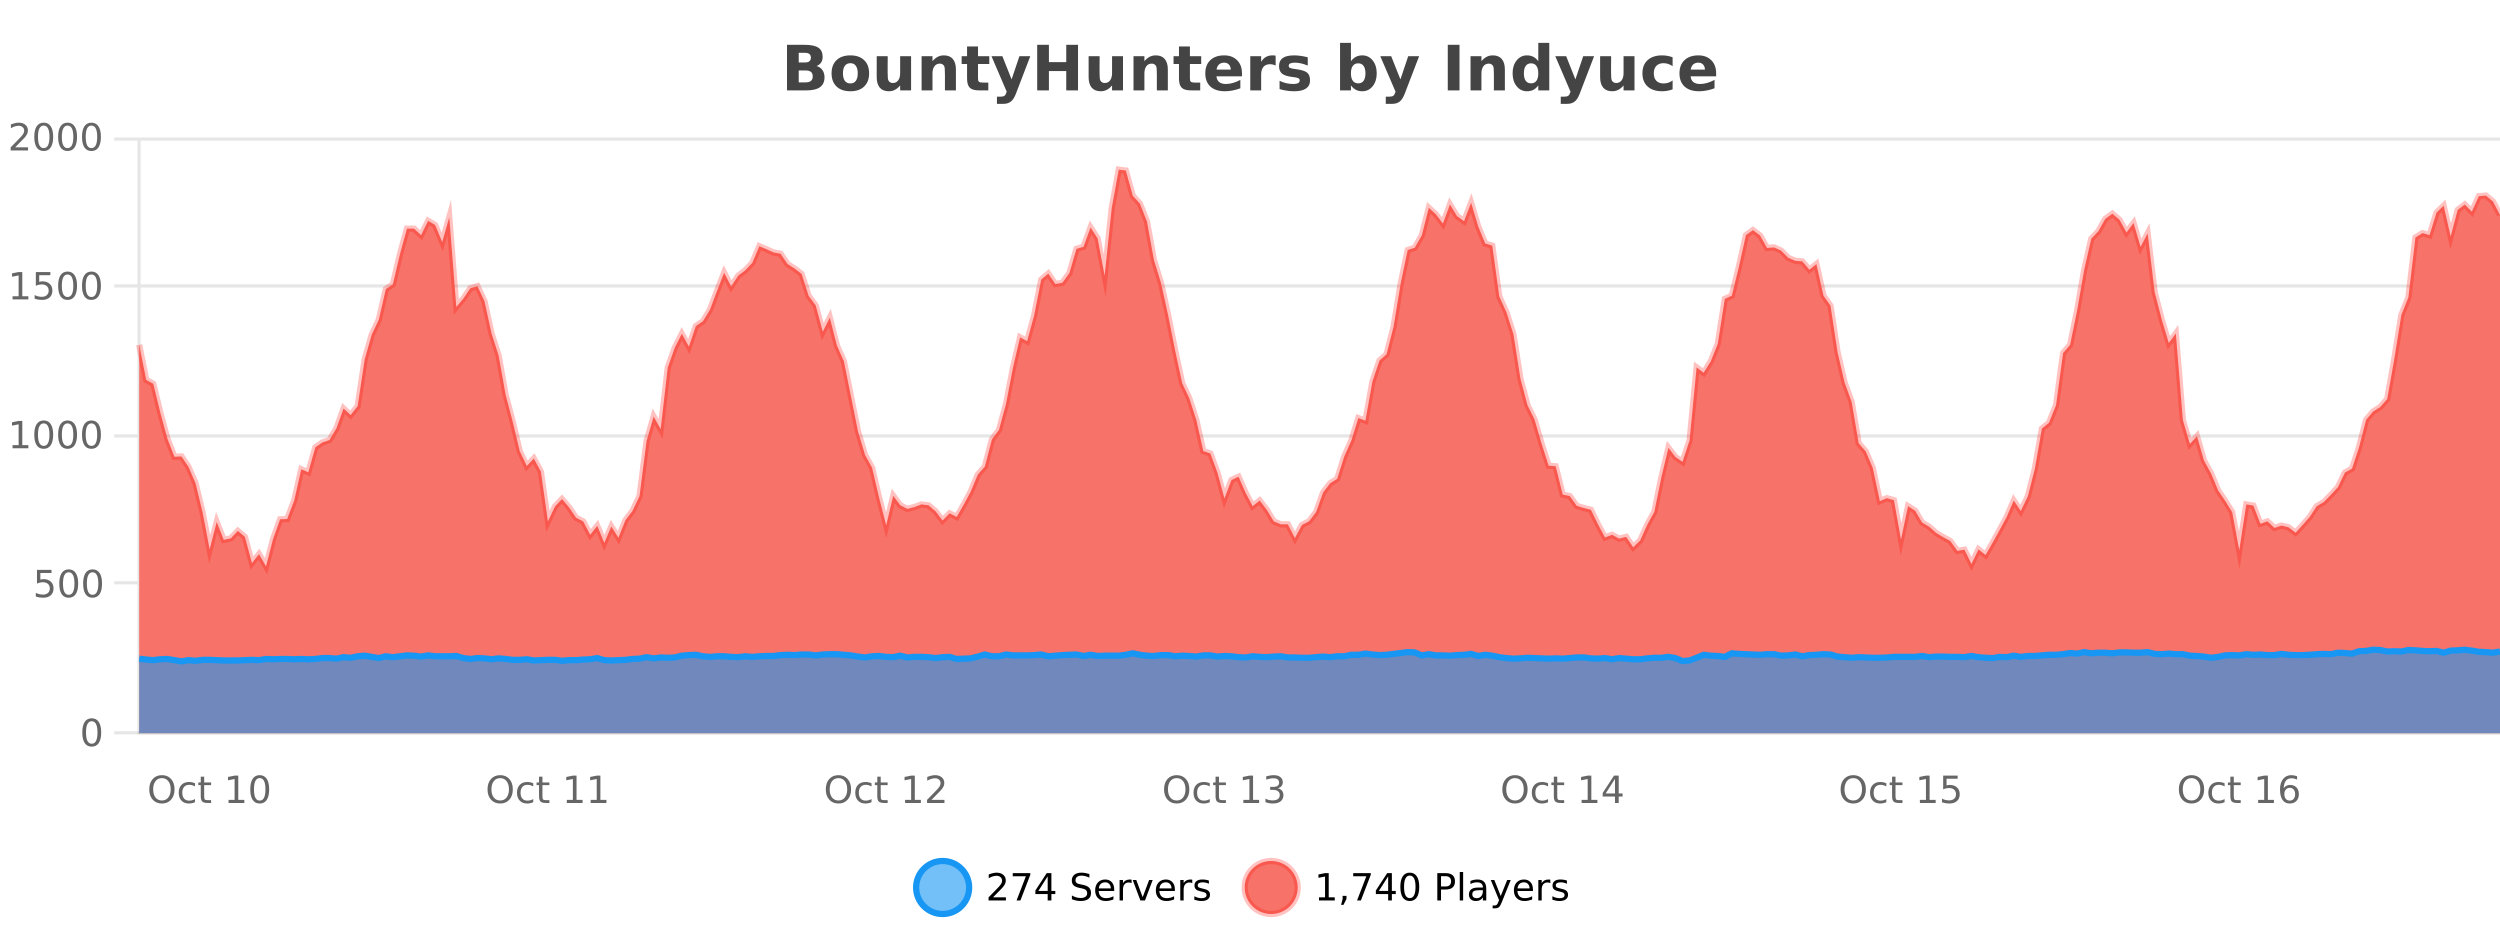 <?xml version="1.0" encoding="UTF-8"?>
<svg xmlns="http://www.w3.org/2000/svg" xmlns:xlink="http://www.w3.org/1999/xlink" width="800pt" height="300pt" viewBox="0 0 800 300" version="1.1">
<defs>
<clipPath id="clip1">
  <path d="M 264 263 L 339 263 L 339 300 L 264 300 Z M 264 263 "/>
</clipPath>
<clipPath id="clip2">
  <path d="M 370 263 L 444 263 L 444 300 L 370 300 Z M 370 263 "/>
</clipPath>
<clipPath id="clip3">
  <path d="M 44.539 54 L 800 54 L 800 234.602 L 44.539 234.602 Z M 44.539 54 "/>
</clipPath>
<clipPath id="clip4">
  <path d="M 43.539 43 L 800 43 L 800 210 L 43.539 210 Z M 43.539 43 "/>
</clipPath>
<clipPath id="clip5">
  <path d="M 44.539 207 L 800 207 L 800 234.602 L 44.539 234.602 Z M 44.539 207 "/>
</clipPath>
<clipPath id="clip6">
  <path d="M 43.539 179 L 800 179 L 800 235.602 L 43.539 235.602 Z M 43.539 179 "/>
</clipPath>
</defs>
<g id="surface80746">
<rect x="0" y="0" width="800" height="300" style="fill:rgb(100%,100%,100%);fill-opacity:1;stroke:none;"/>
<path style="fill:none;stroke-width:1;stroke-linecap:butt;stroke-linejoin:miter;stroke:rgb(0%,0%,0%);stroke-opacity:0.098;stroke-miterlimit:10;" d="M 45 234.5 L 800 234.5 "/>
<path style="fill:none;stroke-width:1;stroke-linecap:butt;stroke-linejoin:miter;stroke:rgb(0%,0%,0%);stroke-opacity:0.098;stroke-miterlimit:10;" d="M 36.539 234.5 L 44 234.5 "/>
<path style="fill:none;stroke-width:1;stroke-linecap:butt;stroke-linejoin:miter;stroke:rgb(0%,0%,0%);stroke-opacity:0.098;stroke-miterlimit:10;" d="M 45 186.5 L 800 186.5 "/>
<path style="fill:none;stroke-width:1;stroke-linecap:butt;stroke-linejoin:miter;stroke:rgb(0%,0%,0%);stroke-opacity:0.098;stroke-miterlimit:10;" d="M 36.539 186.5 L 44 186.5 "/>
<path style="fill:none;stroke-width:1;stroke-linecap:butt;stroke-linejoin:miter;stroke:rgb(0%,0%,0%);stroke-opacity:0.098;stroke-miterlimit:10;" d="M 45 139.5 L 800 139.5 "/>
<path style="fill:none;stroke-width:1;stroke-linecap:butt;stroke-linejoin:miter;stroke:rgb(0%,0%,0%);stroke-opacity:0.098;stroke-miterlimit:10;" d="M 36.539 139.5 L 44 139.5 "/>
<path style="fill:none;stroke-width:1;stroke-linecap:butt;stroke-linejoin:miter;stroke:rgb(0%,0%,0%);stroke-opacity:0.098;stroke-miterlimit:10;" d="M 45 91.5 L 800 91.5 "/>
<path style="fill:none;stroke-width:1;stroke-linecap:butt;stroke-linejoin:miter;stroke:rgb(0%,0%,0%);stroke-opacity:0.098;stroke-miterlimit:10;" d="M 36.539 91.5 L 44 91.5 "/>
<path style="fill:none;stroke-width:1;stroke-linecap:butt;stroke-linejoin:miter;stroke:rgb(0%,0%,0%);stroke-opacity:0.098;stroke-miterlimit:10;" d="M 45 44.5 L 800 44.5 "/>
<path style="fill:none;stroke-width:1;stroke-linecap:butt;stroke-linejoin:miter;stroke:rgb(0%,0%,0%);stroke-opacity:0.098;stroke-miterlimit:10;" d="M 36.539 44.5 L 44 44.5 "/>
<path style=" stroke:none;fill-rule:nonzero;fill:rgb(9.02%,58.824%,95.294%);fill-opacity:0.6;" d="M 310.129 284 C 310.129 288.688 306.328 292.484 301.645 292.484 C 296.957 292.484 293.16 288.688 293.16 284 C 293.16 279.312 296.957 275.516 301.645 275.516 C 306.328 275.516 310.129 279.312 310.129 284 Z M 310.129 284 "/>
<g clip-path="url(#clip1)" clip-rule="nonzero">
<path style="fill:none;stroke-width:2;stroke-linecap:butt;stroke-linejoin:miter;stroke:rgb(9.02%,58.824%,95.294%);stroke-opacity:1;stroke-miterlimit:10;" d="M 310.129 284 C 310.129 288.688 306.328 292.484 301.645 292.484 C 296.957 292.484 293.16 288.688 293.16 284 C 293.16 279.312 296.957 275.516 301.645 275.516 C 306.328 275.516 310.129 279.312 310.129 284 Z M 310.129 284 "/>
</g>
<path style=" stroke:none;fill-rule:nonzero;fill:rgb(0%,0%,0%);fill-opacity:1;" d="M 317.758 287.156 L 321.898 287.156 L 321.898 288.156 L 316.336 288.156 L 316.336 287.156 C 316.781 286.699 317.391 286.078 318.164 285.297 C 318.945 284.508 319.434 283.996 319.633 283.766 C 320.016 283.352 320.281 282.996 320.43 282.703 C 320.586 282.402 320.664 282.109 320.664 281.828 C 320.664 281.359 320.496 280.98 320.164 280.688 C 319.84 280.398 319.418 280.25 318.898 280.25 C 318.523 280.25 318.125 280.312 317.711 280.438 C 317.305 280.562 316.867 280.762 316.398 281.031 L 316.398 279.828 C 316.875 279.641 317.32 279.5 317.727 279.406 C 318.141 279.305 318.523 279.25 318.867 279.25 C 319.773 279.25 320.496 279.48 321.039 279.938 C 321.578 280.387 321.852 280.992 321.852 281.75 C 321.852 282.105 321.781 282.445 321.648 282.766 C 321.512 283.09 321.266 283.469 320.914 283.906 C 320.809 284.023 320.496 284.352 319.977 284.891 C 319.453 285.434 318.715 286.188 317.758 287.156 Z M 324.078 279.406 L 329.703 279.406 L 329.703 279.906 L 326.531 288.156 L 325.297 288.156 L 328.281 280.406 L 324.078 280.406 Z M 335.258 280.438 L 332.273 285.109 L 335.258 285.109 Z M 334.945 279.406 L 336.445 279.406 L 336.445 285.109 L 337.695 285.109 L 337.695 286.094 L 336.445 286.094 L 336.445 288.156 L 335.258 288.156 L 335.258 286.094 L 331.32 286.094 L 331.32 284.953 Z M 348.602 279.688 L 348.602 280.844 C 348.152 280.637 347.727 280.48 347.32 280.375 C 346.922 280.262 346.543 280.203 346.18 280.203 C 345.531 280.203 345.031 280.328 344.68 280.578 C 344.336 280.828 344.164 281.188 344.164 281.656 C 344.164 282.043 344.277 282.336 344.508 282.531 C 344.734 282.73 345.18 282.887 345.836 283 L 346.539 283.156 C 347.422 283.324 348.074 283.621 348.492 284.047 C 348.918 284.465 349.133 285.027 349.133 285.734 C 349.133 286.59 348.844 287.234 348.273 287.672 C 347.711 288.109 346.875 288.328 345.773 288.328 C 345.367 288.328 344.93 288.281 344.461 288.188 C 343.992 288.094 343.508 287.953 343.008 287.766 L 343.008 286.547 C 343.484 286.82 343.953 287.023 344.414 287.156 C 344.883 287.293 345.336 287.359 345.773 287.359 C 346.449 287.359 346.969 287.23 347.336 286.969 C 347.711 286.699 347.898 286.32 347.898 285.828 C 347.898 285.402 347.762 285.07 347.492 284.828 C 347.23 284.578 346.797 284.398 346.195 284.281 L 345.477 284.141 C 344.59 283.965 343.949 283.688 343.555 283.312 C 343.168 282.938 342.977 282.418 342.977 281.75 C 342.977 280.969 343.246 280.359 343.789 279.922 C 344.328 279.477 345.078 279.25 346.039 279.25 C 346.453 279.25 346.871 279.289 347.289 279.359 C 347.715 279.434 348.152 279.543 348.602 279.688 Z M 356.547 284.609 L 356.547 285.125 L 351.578 285.125 C 351.629 285.875 351.852 286.445 352.25 286.828 C 352.656 287.215 353.211 287.406 353.922 287.406 C 354.336 287.406 354.738 287.359 355.125 287.266 C 355.52 287.164 355.91 287.008 356.297 286.797 L 356.297 287.828 C 355.898 287.984 355.5 288.105 355.094 288.188 C 354.688 288.281 354.273 288.328 353.859 288.328 C 352.816 288.328 351.988 288.027 351.375 287.422 C 350.758 286.809 350.453 285.98 350.453 284.938 C 350.453 283.867 350.742 283.016 351.328 282.391 C 351.91 281.758 352.691 281.438 353.672 281.438 C 354.555 281.438 355.254 281.727 355.766 282.297 C 356.285 282.859 356.547 283.633 356.547 284.609 Z M 355.469 284.281 C 355.457 283.699 355.289 283.23 354.969 282.875 C 354.645 282.523 354.219 282.344 353.688 282.344 C 353.082 282.344 352.598 282.516 352.234 282.859 C 351.879 283.203 351.676 283.684 351.625 284.297 Z M 362.117 282.594 C 361.992 282.531 361.855 282.484 361.711 282.453 C 361.574 282.414 361.418 282.391 361.242 282.391 C 360.637 282.391 360.168 282.59 359.836 282.984 C 359.512 283.383 359.352 283.953 359.352 284.703 L 359.352 288.156 L 358.273 288.156 L 358.273 281.594 L 359.352 281.594 L 359.352 282.609 C 359.578 282.215 359.875 281.922 360.242 281.734 C 360.605 281.539 361.047 281.438 361.57 281.438 C 361.641 281.438 361.719 281.445 361.805 281.453 C 361.898 281.465 361.996 281.48 362.102 281.5 Z M 362.469 281.594 L 363.609 281.594 L 365.656 287.094 L 367.719 281.594 L 368.859 281.594 L 366.391 288.156 L 364.922 288.156 Z M 375.961 284.609 L 375.961 285.125 L 370.992 285.125 C 371.043 285.875 371.266 286.445 371.664 286.828 C 372.07 287.215 372.625 287.406 373.336 287.406 C 373.75 287.406 374.152 287.359 374.539 287.266 C 374.934 287.164 375.324 287.008 375.711 286.797 L 375.711 287.828 C 375.312 287.984 374.914 288.105 374.508 288.188 C 374.102 288.281 373.688 288.328 373.273 288.328 C 372.23 288.328 371.402 288.027 370.789 287.422 C 370.172 286.809 369.867 285.98 369.867 284.938 C 369.867 283.867 370.156 283.016 370.742 282.391 C 371.324 281.758 372.105 281.438 373.086 281.438 C 373.969 281.438 374.668 281.727 375.18 282.297 C 375.699 282.859 375.961 283.633 375.961 284.609 Z M 374.883 284.281 C 374.871 283.699 374.703 283.23 374.383 282.875 C 374.059 282.523 373.633 282.344 373.102 282.344 C 372.496 282.344 372.012 282.516 371.648 282.859 C 371.293 283.203 371.09 283.684 371.039 284.297 Z M 381.531 282.594 C 381.406 282.531 381.27 282.484 381.125 282.453 C 380.988 282.414 380.832 282.391 380.656 282.391 C 380.051 282.391 379.582 282.59 379.25 282.984 C 378.926 283.383 378.766 283.953 378.766 284.703 L 378.766 288.156 L 377.688 288.156 L 377.688 281.594 L 378.766 281.594 L 378.766 282.609 C 378.992 282.215 379.289 281.922 379.656 281.734 C 380.02 281.539 380.461 281.438 380.984 281.438 C 381.055 281.438 381.133 281.445 381.219 281.453 C 381.312 281.465 381.41 281.48 381.516 281.5 Z M 386.844 281.781 L 386.844 282.812 C 386.539 282.656 386.223 282.543 385.891 282.469 C 385.566 282.387 385.227 282.344 384.875 282.344 C 384.344 282.344 383.941 282.43 383.672 282.594 C 383.398 282.75 383.266 282.996 383.266 283.328 C 383.266 283.578 383.359 283.777 383.547 283.922 C 383.742 284.059 384.133 284.188 384.719 284.312 L 385.078 284.406 C 385.848 284.562 386.395 284.793 386.719 285.094 C 387.039 285.398 387.203 285.812 387.203 286.344 C 387.203 286.961 386.957 287.445 386.469 287.797 C 385.988 288.152 385.328 288.328 384.484 288.328 C 384.129 288.328 383.758 288.289 383.375 288.219 C 383 288.156 382.602 288.059 382.188 287.922 L 382.188 286.797 C 382.582 287.008 382.973 287.164 383.359 287.266 C 383.742 287.371 384.129 287.422 384.516 287.422 C 385.016 287.422 385.398 287.34 385.672 287.172 C 385.953 286.996 386.094 286.746 386.094 286.422 C 386.094 286.133 385.992 285.906 385.797 285.75 C 385.598 285.594 385.164 285.445 384.5 285.297 L 384.125 285.219 C 383.457 285.074 382.973 284.855 382.672 284.562 C 382.379 284.273 382.234 283.875 382.234 283.375 C 382.234 282.75 382.453 282.273 382.891 281.938 C 383.328 281.605 383.945 281.438 384.75 281.438 C 385.145 281.438 385.52 281.469 385.875 281.531 C 386.227 281.586 386.551 281.668 386.844 281.781 Z M 311.645 277.016 "/>
<path style=" stroke:none;fill-rule:nonzero;fill:rgb(96.863%,44.706%,40.784%);fill-opacity:1;" d="M 415.266 284 C 415.266 288.688 411.465 292.484 406.781 292.484 C 402.094 292.484 398.297 288.688 398.297 284 C 398.297 279.312 402.094 275.516 406.781 275.516 C 411.465 275.516 415.266 279.312 415.266 284 Z M 415.266 284 "/>
<g clip-path="url(#clip2)" clip-rule="nonzero">
<path style="fill:none;stroke-width:2;stroke-linecap:butt;stroke-linejoin:miter;stroke:rgb(100%,4.706%,0%);stroke-opacity:0.247;stroke-miterlimit:10;" d="M 415.266 284 C 415.266 288.688 411.465 292.484 406.781 292.484 C 402.094 292.484 398.297 288.688 398.297 284 C 398.297 279.312 402.094 275.516 406.781 275.516 C 411.465 275.516 415.266 279.312 415.266 284 Z M 415.266 284 "/>
</g>
<path style=" stroke:none;fill-rule:nonzero;fill:rgb(0%,0%,0%);fill-opacity:1;" d="M 422.078 287.156 L 424.016 287.156 L 424.016 280.484 L 421.906 280.906 L 421.906 279.828 L 424 279.406 L 425.188 279.406 L 425.188 287.156 L 427.125 287.156 L 427.125 288.156 L 422.078 288.156 Z M 429.637 286.672 L 430.871 286.672 L 430.871 287.672 L 429.918 289.547 L 429.152 289.547 L 429.637 287.672 Z M 433.031 279.406 L 438.656 279.406 L 438.656 279.906 L 435.484 288.156 L 434.25 288.156 L 437.234 280.406 L 433.031 280.406 Z M 444.211 280.438 L 441.227 285.109 L 444.211 285.109 Z M 443.898 279.406 L 445.398 279.406 L 445.398 285.109 L 446.648 285.109 L 446.648 286.094 L 445.398 286.094 L 445.398 288.156 L 444.211 288.156 L 444.211 286.094 L 440.273 286.094 L 440.273 284.953 Z M 451.125 280.188 C 450.52 280.188 450.062 280.492 449.75 281.094 C 449.445 281.688 449.297 282.59 449.297 283.797 C 449.297 284.996 449.445 285.898 449.75 286.5 C 450.062 287.094 450.52 287.391 451.125 287.391 C 451.738 287.391 452.195 287.094 452.5 286.5 C 452.812 285.898 452.969 284.996 452.969 283.797 C 452.969 282.59 452.812 281.688 452.5 281.094 C 452.195 280.492 451.738 280.188 451.125 280.188 Z M 451.125 279.25 C 452.102 279.25 452.852 279.641 453.375 280.422 C 453.895 281.195 454.156 282.32 454.156 283.797 C 454.156 285.266 453.895 286.391 453.375 287.172 C 452.852 287.945 452.102 288.328 451.125 288.328 C 450.145 288.328 449.395 287.945 448.875 287.172 C 448.363 286.391 448.109 285.266 448.109 283.797 C 448.109 282.32 448.363 281.195 448.875 280.422 C 449.395 279.641 450.145 279.25 451.125 279.25 Z M 461.125 280.375 L 461.125 283.672 L 462.609 283.672 C 463.16 283.672 463.586 283.531 463.891 283.25 C 464.191 282.961 464.344 282.547 464.344 282.016 C 464.344 281.496 464.191 281.094 463.891 280.812 C 463.586 280.523 463.16 280.375 462.609 280.375 Z M 459.938 279.406 L 462.609 279.406 C 463.598 279.406 464.344 279.633 464.844 280.078 C 465.344 280.516 465.594 281.164 465.594 282.016 C 465.594 282.883 465.344 283.539 464.844 283.984 C 464.344 284.422 463.598 284.641 462.609 284.641 L 461.125 284.641 L 461.125 288.156 L 459.938 288.156 Z M 467.125 279.031 L 468.203 279.031 L 468.203 288.156 L 467.125 288.156 Z M 473.445 284.859 C 472.578 284.859 471.977 284.961 471.633 285.156 C 471.297 285.355 471.133 285.695 471.133 286.172 C 471.133 286.559 471.258 286.867 471.508 287.094 C 471.766 287.312 472.109 287.422 472.539 287.422 C 473.141 287.422 473.621 287.215 473.977 286.797 C 474.34 286.371 474.523 285.805 474.523 285.094 L 474.523 284.859 Z M 475.602 284.406 L 475.602 288.156 L 474.523 288.156 L 474.523 287.156 C 474.273 287.555 473.965 287.852 473.602 288.047 C 473.234 288.234 472.789 288.328 472.258 288.328 C 471.578 288.328 471.043 288.141 470.648 287.766 C 470.25 287.383 470.055 286.875 470.055 286.25 C 470.055 285.512 470.297 284.953 470.789 284.578 C 471.289 284.203 472.027 284.016 473.008 284.016 L 474.523 284.016 L 474.523 283.906 C 474.523 283.406 474.355 283.023 474.023 282.75 C 473.699 282.48 473.246 282.344 472.664 282.344 C 472.289 282.344 471.918 282.391 471.555 282.484 C 471.199 282.578 470.859 282.715 470.539 282.891 L 470.539 281.891 C 470.934 281.734 471.312 281.621 471.68 281.547 C 472.055 281.477 472.418 281.438 472.773 281.438 C 473.719 281.438 474.43 281.684 474.898 282.172 C 475.367 282.664 475.602 283.406 475.602 284.406 Z M 480.547 288.766 C 480.242 289.547 479.945 290.055 479.656 290.297 C 479.363 290.535 478.977 290.656 478.5 290.656 L 477.641 290.656 L 477.641 289.75 L 478.266 289.75 C 478.566 289.75 478.797 289.676 478.953 289.531 C 479.117 289.395 479.301 289.066 479.5 288.547 L 479.703 288.047 L 477.047 281.594 L 478.188 281.594 L 480.234 286.719 L 482.297 281.594 L 483.438 281.594 Z M 490.539 284.609 L 490.539 285.125 L 485.57 285.125 C 485.621 285.875 485.844 286.445 486.242 286.828 C 486.648 287.215 487.203 287.406 487.914 287.406 C 488.328 287.406 488.73 287.359 489.117 287.266 C 489.512 287.164 489.902 287.008 490.289 286.797 L 490.289 287.828 C 489.891 287.984 489.492 288.105 489.086 288.188 C 488.68 288.281 488.266 288.328 487.852 288.328 C 486.809 288.328 485.98 288.027 485.367 287.422 C 484.75 286.809 484.445 285.98 484.445 284.938 C 484.445 283.867 484.734 283.016 485.32 282.391 C 485.902 281.758 486.684 281.438 487.664 281.438 C 488.547 281.438 489.246 281.727 489.758 282.297 C 490.277 282.859 490.539 283.633 490.539 284.609 Z M 489.461 284.281 C 489.449 283.699 489.281 283.23 488.961 282.875 C 488.637 282.523 488.211 282.344 487.68 282.344 C 487.074 282.344 486.59 282.516 486.227 282.859 C 485.871 283.203 485.668 283.684 485.617 284.297 Z M 496.109 282.594 C 495.984 282.531 495.848 282.484 495.703 282.453 C 495.566 282.414 495.41 282.391 495.234 282.391 C 494.629 282.391 494.16 282.59 493.828 282.984 C 493.504 283.383 493.344 283.953 493.344 284.703 L 493.344 288.156 L 492.266 288.156 L 492.266 281.594 L 493.344 281.594 L 493.344 282.609 C 493.57 282.215 493.867 281.922 494.234 281.734 C 494.598 281.539 495.039 281.438 495.562 281.438 C 495.633 281.438 495.711 281.445 495.797 281.453 C 495.891 281.465 495.988 281.48 496.094 281.5 Z M 501.418 281.781 L 501.418 282.812 C 501.113 282.656 500.797 282.543 500.465 282.469 C 500.141 282.387 499.801 282.344 499.449 282.344 C 498.918 282.344 498.516 282.43 498.246 282.594 C 497.973 282.75 497.84 282.996 497.84 283.328 C 497.84 283.578 497.934 283.777 498.121 283.922 C 498.316 284.059 498.707 284.188 499.293 284.312 L 499.652 284.406 C 500.422 284.562 500.969 284.793 501.293 285.094 C 501.613 285.398 501.777 285.812 501.777 286.344 C 501.777 286.961 501.531 287.445 501.043 287.797 C 500.562 288.152 499.902 288.328 499.059 288.328 C 498.703 288.328 498.332 288.289 497.949 288.219 C 497.574 288.156 497.176 288.059 496.762 287.922 L 496.762 286.797 C 497.156 287.008 497.547 287.164 497.934 287.266 C 498.316 287.371 498.703 287.422 499.09 287.422 C 499.59 287.422 499.973 287.34 500.246 287.172 C 500.527 286.996 500.668 286.746 500.668 286.422 C 500.668 286.133 500.566 285.906 500.371 285.75 C 500.172 285.594 499.738 285.445 499.074 285.297 L 498.699 285.219 C 498.031 285.074 497.547 284.855 497.246 284.562 C 496.953 284.273 496.809 283.875 496.809 283.375 C 496.809 282.75 497.027 282.273 497.465 281.938 C 497.902 281.605 498.52 281.438 499.324 281.438 C 499.719 281.438 500.094 281.469 500.449 281.531 C 500.801 281.586 501.125 281.668 501.418 281.781 Z M 416.781 277.016 "/>
<path style=" stroke:none;fill-rule:nonzero;fill:rgb(26.667%,26.667%,26.667%);fill-opacity:1;" d="M 257.672 19.984 C 258.266 19.984 258.711 19.855 259.016 19.594 C 259.328 19.336 259.484 18.949 259.484 18.438 C 259.484 17.938 259.328 17.559 259.016 17.297 C 258.711 17.039 258.266 16.906 257.672 16.906 L 255.594 16.906 L 255.594 19.984 Z M 257.797 26.359 C 258.555 26.359 259.125 26.203 259.5 25.891 C 259.883 25.57 260.078 25.086 260.078 24.438 C 260.078 23.805 259.891 23.328 259.516 23.016 C 259.141 22.703 258.566 22.547 257.797 22.547 L 255.594 22.547 L 255.594 26.359 Z M 261.297 21.125 C 262.109 21.355 262.734 21.789 263.172 22.422 C 263.617 23.047 263.844 23.82 263.844 24.734 C 263.844 26.141 263.363 27.195 262.406 27.891 C 261.457 28.578 260.016 28.922 258.078 28.922 L 251.844 28.922 L 251.844 14.344 L 257.484 14.344 C 259.504 14.344 260.969 14.652 261.875 15.266 C 262.789 15.871 263.25 16.852 263.25 18.203 C 263.25 18.914 263.082 19.516 262.75 20.016 C 262.414 20.508 261.93 20.875 261.297 21.125 Z M 272.133 20.219 C 271.352 20.219 270.758 20.5 270.352 21.062 C 269.945 21.617 269.742 22.418 269.742 23.469 C 269.742 24.512 269.945 25.312 270.352 25.875 C 270.758 26.43 271.352 26.703 272.133 26.703 C 272.891 26.703 273.469 26.43 273.867 25.875 C 274.273 25.312 274.477 24.512 274.477 23.469 C 274.477 22.418 274.273 21.617 273.867 21.062 C 273.469 20.5 272.891 20.219 272.133 20.219 Z M 272.133 17.719 C 274.008 17.719 275.469 18.23 276.523 19.25 C 277.586 20.262 278.117 21.668 278.117 23.469 C 278.117 25.262 277.586 26.668 276.523 27.688 C 275.469 28.699 274.008 29.203 272.133 29.203 C 270.234 29.203 268.758 28.699 267.695 27.688 C 266.633 26.668 266.102 25.262 266.102 23.469 C 266.102 21.668 266.633 20.262 267.695 19.25 C 268.758 18.23 270.234 17.719 272.133 17.719 Z M 280.547 24.656 L 280.547 17.984 L 284.062 17.984 L 284.062 19.078 C 284.062 19.672 284.055 20.418 284.047 21.312 C 284.047 22.211 284.047 22.805 284.047 23.094 C 284.047 23.98 284.066 24.617 284.109 25 C 284.16 25.387 284.238 25.668 284.344 25.844 C 284.488 26.074 284.676 26.25 284.906 26.375 C 285.133 26.5 285.398 26.562 285.703 26.562 C 286.43 26.562 287.004 26.281 287.422 25.719 C 287.836 25.156 288.047 24.383 288.047 23.391 L 288.047 17.984 L 291.547 17.984 L 291.547 28.922 L 288.047 28.922 L 288.047 27.344 C 287.516 27.98 286.953 28.449 286.359 28.75 C 285.773 29.051 285.129 29.203 284.422 29.203 C 283.16 29.203 282.195 28.82 281.531 28.047 C 280.875 27.266 280.547 26.137 280.547 24.656 Z M 305.895 22.266 L 305.895 28.922 L 302.379 28.922 L 302.379 23.828 C 302.379 22.883 302.355 22.23 302.316 21.875 C 302.273 21.512 302.199 21.246 302.098 21.078 C 301.961 20.852 301.773 20.672 301.535 20.547 C 301.305 20.422 301.039 20.359 300.738 20.359 C 300.008 20.359 299.434 20.641 299.02 21.203 C 298.602 21.766 298.395 22.547 298.395 23.547 L 298.395 28.922 L 294.91 28.922 L 294.91 17.984 L 298.395 17.984 L 298.395 19.578 C 298.926 18.945 299.488 18.477 300.082 18.172 C 300.676 17.871 301.324 17.719 302.035 17.719 C 303.305 17.719 304.262 18.109 304.91 18.891 C 305.566 19.664 305.895 20.789 305.895 22.266 Z M 312.961 14.875 L 312.961 17.984 L 316.57 17.984 L 316.57 20.484 L 312.961 20.484 L 312.961 25.125 C 312.961 25.637 313.059 25.98 313.258 26.156 C 313.465 26.336 313.867 26.422 314.461 26.422 L 316.258 26.422 L 316.258 28.922 L 313.258 28.922 C 311.883 28.922 310.902 28.637 310.32 28.062 C 309.746 27.48 309.461 26.5 309.461 25.125 L 309.461 20.484 L 307.727 20.484 L 307.727 17.984 L 309.461 17.984 L 309.461 14.875 Z M 317.273 17.984 L 320.758 17.984 L 323.711 25.406 L 326.211 17.984 L 329.695 17.984 L 325.102 29.953 C 324.641 31.172 324.102 32.02 323.477 32.5 C 322.859 32.988 322.055 33.234 321.055 33.234 L 319.023 33.234 L 319.023 30.938 L 320.117 30.938 C 320.711 30.938 321.141 30.844 321.414 30.656 C 321.684 30.469 321.891 30.129 322.039 29.641 L 322.148 29.344 Z M 331.902 14.344 L 335.652 14.344 L 335.652 19.891 L 341.199 19.891 L 341.199 14.344 L 344.965 14.344 L 344.965 28.922 L 341.199 28.922 L 341.199 22.734 L 335.652 22.734 L 335.652 28.922 L 331.902 28.922 Z M 348.359 24.656 L 348.359 17.984 L 351.875 17.984 L 351.875 19.078 C 351.875 19.672 351.867 20.418 351.859 21.312 C 351.859 22.211 351.859 22.805 351.859 23.094 C 351.859 23.98 351.879 24.617 351.922 25 C 351.973 25.387 352.051 25.668 352.156 25.844 C 352.301 26.074 352.488 26.25 352.719 26.375 C 352.945 26.5 353.211 26.562 353.516 26.562 C 354.242 26.562 354.816 26.281 355.234 25.719 C 355.648 25.156 355.859 24.383 355.859 23.391 L 355.859 17.984 L 359.359 17.984 L 359.359 28.922 L 355.859 28.922 L 355.859 27.344 C 355.328 27.98 354.766 28.449 354.172 28.75 C 353.586 29.051 352.941 29.203 352.234 29.203 C 350.973 29.203 350.008 28.82 349.344 28.047 C 348.688 27.266 348.359 26.137 348.359 24.656 Z M 373.707 22.266 L 373.707 28.922 L 370.191 28.922 L 370.191 23.828 C 370.191 22.883 370.168 22.23 370.129 21.875 C 370.086 21.512 370.012 21.246 369.91 21.078 C 369.773 20.852 369.586 20.672 369.348 20.547 C 369.117 20.422 368.852 20.359 368.551 20.359 C 367.82 20.359 367.246 20.641 366.832 21.203 C 366.414 21.766 366.207 22.547 366.207 23.547 L 366.207 28.922 L 362.723 28.922 L 362.723 17.984 L 366.207 17.984 L 366.207 19.578 C 366.738 18.945 367.301 18.477 367.895 18.172 C 368.488 17.871 369.137 17.719 369.848 17.719 C 371.117 17.719 372.074 18.109 372.723 18.891 C 373.379 19.664 373.707 20.789 373.707 22.266 Z M 380.773 14.875 L 380.773 17.984 L 384.383 17.984 L 384.383 20.484 L 380.773 20.484 L 380.773 25.125 C 380.773 25.637 380.871 25.98 381.07 26.156 C 381.277 26.336 381.68 26.422 382.273 26.422 L 384.07 26.422 L 384.07 28.922 L 381.07 28.922 C 379.695 28.922 378.715 28.637 378.133 28.062 C 377.559 27.48 377.273 26.5 377.273 25.125 L 377.273 20.484 L 375.539 20.484 L 375.539 17.984 L 377.273 17.984 L 377.273 14.875 Z M 397.43 23.422 L 397.43 24.422 L 389.258 24.422 C 389.34 25.246 389.637 25.859 390.148 26.266 C 390.656 26.672 391.367 26.875 392.273 26.875 C 393.012 26.875 393.766 26.766 394.539 26.547 C 395.309 26.328 396.102 26 396.914 25.562 L 396.914 28.25 C 396.09 28.562 395.262 28.797 394.43 28.953 C 393.605 29.117 392.781 29.203 391.961 29.203 C 389.98 29.203 388.438 28.703 387.336 27.703 C 386.242 26.695 385.695 25.281 385.695 23.469 C 385.695 21.68 386.23 20.273 387.305 19.25 C 388.387 18.23 389.871 17.719 391.758 17.719 C 393.477 17.719 394.852 18.242 395.883 19.281 C 396.914 20.312 397.43 21.695 397.43 23.422 Z M 393.836 22.266 C 393.836 21.602 393.641 21.062 393.258 20.656 C 392.871 20.25 392.367 20.047 391.742 20.047 C 391.062 20.047 390.512 20.242 390.086 20.625 C 389.668 21 389.406 21.547 389.305 22.266 Z M 408.211 20.969 C 407.898 20.824 407.59 20.719 407.289 20.656 C 406.984 20.586 406.684 20.547 406.383 20.547 C 405.477 20.547 404.777 20.836 404.289 21.406 C 403.809 21.98 403.57 22.805 403.57 23.875 L 403.57 28.922 L 400.086 28.922 L 400.086 17.984 L 403.57 17.984 L 403.57 19.781 C 404.016 19.062 404.531 18.543 405.117 18.219 C 405.699 17.887 406.398 17.719 407.211 17.719 C 407.336 17.719 407.465 17.727 407.602 17.734 C 407.734 17.746 407.934 17.766 408.195 17.797 Z M 418.48 18.328 L 418.48 20.984 C 417.738 20.672 417.02 20.438 416.324 20.281 C 415.625 20.125 414.965 20.047 414.34 20.047 C 413.684 20.047 413.191 20.133 412.871 20.297 C 412.547 20.465 412.387 20.719 412.387 21.062 C 412.387 21.344 412.504 21.559 412.746 21.703 C 412.996 21.852 413.434 21.961 414.059 22.031 L 414.684 22.125 C 416.473 22.355 417.676 22.73 418.293 23.25 C 418.906 23.773 419.215 24.59 419.215 25.703 C 419.215 26.871 418.781 27.746 417.918 28.328 C 417.062 28.914 415.785 29.203 414.09 29.203 C 413.359 29.203 412.609 29.145 411.84 29.031 C 411.066 28.918 410.277 28.746 409.465 28.516 L 409.465 25.859 C 410.16 26.203 410.875 26.461 411.605 26.625 C 412.332 26.793 413.078 26.875 413.84 26.875 C 414.527 26.875 415.043 26.781 415.387 26.594 C 415.73 26.406 415.902 26.125 415.902 25.75 C 415.902 25.438 415.781 25.211 415.543 25.062 C 415.301 24.906 414.828 24.789 414.121 24.703 L 413.512 24.625 C 411.949 24.43 410.855 24.07 410.23 23.547 C 409.605 23.016 409.293 22.215 409.293 21.141 C 409.293 19.984 409.688 19.125 410.48 18.562 C 411.281 18 412.5 17.719 414.137 17.719 C 414.781 17.719 415.457 17.773 416.168 17.875 C 416.875 17.969 417.645 18.121 418.48 18.328 Z M 434.629 26.672 C 435.379 26.672 435.949 26.402 436.348 25.859 C 436.742 25.309 436.941 24.512 436.941 23.469 C 436.941 22.43 436.742 21.637 436.348 21.094 C 435.949 20.543 435.379 20.266 434.629 20.266 C 433.879 20.266 433.301 20.543 432.895 21.094 C 432.496 21.637 432.301 22.43 432.301 23.469 C 432.301 24.5 432.496 25.293 432.895 25.844 C 433.301 26.398 433.879 26.672 434.629 26.672 Z M 432.301 19.578 C 432.789 18.945 433.324 18.477 433.91 18.172 C 434.492 17.871 435.164 17.719 435.926 17.719 C 437.277 17.719 438.387 18.258 439.254 19.328 C 440.117 20.402 440.551 21.781 440.551 23.469 C 440.551 25.148 440.117 26.523 439.254 27.594 C 438.387 28.668 437.277 29.203 435.926 29.203 C 435.164 29.203 434.492 29.051 433.91 28.75 C 433.324 28.449 432.789 27.98 432.301 27.344 L 432.301 28.922 L 428.816 28.922 L 428.816 13.719 L 432.301 13.719 Z M 441.695 17.984 L 445.18 17.984 L 448.133 25.406 L 450.633 17.984 L 454.117 17.984 L 449.523 29.953 C 449.062 31.172 448.523 32.02 447.898 32.5 C 447.281 32.988 446.477 33.234 445.477 33.234 L 443.445 33.234 L 443.445 30.938 L 444.539 30.938 C 445.133 30.938 445.562 30.844 445.836 30.656 C 446.105 30.469 446.312 30.129 446.461 29.641 L 446.57 29.344 Z M 463.289 14.344 L 467.039 14.344 L 467.039 28.922 L 463.289 28.922 Z M 481.559 22.266 L 481.559 28.922 L 478.043 28.922 L 478.043 23.828 C 478.043 22.883 478.02 22.23 477.98 21.875 C 477.938 21.512 477.863 21.246 477.762 21.078 C 477.625 20.852 477.438 20.672 477.199 20.547 C 476.969 20.422 476.703 20.359 476.402 20.359 C 475.672 20.359 475.098 20.641 474.684 21.203 C 474.266 21.766 474.059 22.547 474.059 23.547 L 474.059 28.922 L 470.574 28.922 L 470.574 17.984 L 474.059 17.984 L 474.059 19.578 C 474.59 18.945 475.152 18.477 475.746 18.172 C 476.34 17.871 476.988 17.719 477.699 17.719 C 478.969 17.719 479.926 18.109 480.574 18.891 C 481.23 19.664 481.559 20.789 481.559 22.266 Z M 492.25 19.578 L 492.25 13.719 L 495.766 13.719 L 495.766 28.922 L 492.25 28.922 L 492.25 27.344 C 491.77 27.992 491.238 28.465 490.656 28.766 C 490.07 29.055 489.398 29.203 488.641 29.203 C 487.297 29.203 486.191 28.668 485.328 27.594 C 484.461 26.523 484.031 25.148 484.031 23.469 C 484.031 21.781 484.461 20.402 485.328 19.328 C 486.191 18.258 487.297 17.719 488.641 17.719 C 489.398 17.719 490.07 17.871 490.656 18.172 C 491.238 18.477 491.77 18.945 492.25 19.578 Z M 489.938 26.672 C 490.688 26.672 491.258 26.402 491.656 25.859 C 492.051 25.309 492.25 24.512 492.25 23.469 C 492.25 22.43 492.051 21.637 491.656 21.094 C 491.258 20.543 490.688 20.266 489.938 20.266 C 489.195 20.266 488.629 20.543 488.234 21.094 C 487.836 21.637 487.641 22.43 487.641 23.469 C 487.641 24.512 487.836 25.309 488.234 25.859 C 488.629 26.402 489.195 26.672 489.938 26.672 Z M 497.691 17.984 L 501.176 17.984 L 504.129 25.406 L 506.629 17.984 L 510.113 17.984 L 505.52 29.953 C 505.059 31.172 504.52 32.02 503.895 32.5 C 503.277 32.988 502.473 33.234 501.473 33.234 L 499.441 33.234 L 499.441 30.938 L 500.535 30.938 C 501.129 30.938 501.559 30.844 501.832 30.656 C 502.102 30.469 502.309 30.129 502.457 29.641 L 502.566 29.344 Z M 512.039 24.656 L 512.039 17.984 L 515.555 17.984 L 515.555 19.078 C 515.555 19.672 515.547 20.418 515.539 21.312 C 515.539 22.211 515.539 22.805 515.539 23.094 C 515.539 23.98 515.559 24.617 515.602 25 C 515.652 25.387 515.73 25.668 515.836 25.844 C 515.98 26.074 516.168 26.25 516.398 26.375 C 516.625 26.5 516.891 26.562 517.195 26.562 C 517.922 26.562 518.496 26.281 518.914 25.719 C 519.328 25.156 519.539 24.383 519.539 23.391 L 519.539 17.984 L 523.039 17.984 L 523.039 28.922 L 519.539 28.922 L 519.539 27.344 C 519.008 27.98 518.445 28.449 517.852 28.75 C 517.266 29.051 516.621 29.203 515.914 29.203 C 514.652 29.203 513.688 28.82 513.023 28.047 C 512.367 27.266 512.039 26.137 512.039 24.656 Z M 535.234 18.328 L 535.234 21.172 C 534.766 20.852 534.289 20.609 533.812 20.453 C 533.332 20.297 532.832 20.219 532.312 20.219 C 531.344 20.219 530.582 20.508 530.031 21.078 C 529.488 21.641 529.219 22.438 529.219 23.469 C 529.219 24.492 529.488 25.289 530.031 25.859 C 530.582 26.422 531.344 26.703 532.312 26.703 C 532.863 26.703 533.383 26.625 533.875 26.469 C 534.363 26.305 534.816 26.059 535.234 25.734 L 535.234 28.594 C 534.691 28.805 534.141 28.953 533.578 29.047 C 533.016 29.148 532.445 29.203 531.875 29.203 C 529.906 29.203 528.363 28.699 527.25 27.688 C 526.133 26.68 525.578 25.273 525.578 23.469 C 525.578 21.656 526.133 20.246 527.25 19.234 C 528.363 18.227 529.906 17.719 531.875 17.719 C 532.445 17.719 533.008 17.773 533.562 17.875 C 534.125 17.969 534.68 18.121 535.234 18.328 Z M 549.164 23.422 L 549.164 24.422 L 540.992 24.422 C 541.074 25.246 541.371 25.859 541.883 26.266 C 542.391 26.672 543.102 26.875 544.008 26.875 C 544.746 26.875 545.5 26.766 546.273 26.547 C 547.043 26.328 547.836 26 548.648 25.562 L 548.648 28.25 C 547.824 28.562 546.996 28.797 546.164 28.953 C 545.34 29.117 544.516 29.203 543.695 29.203 C 541.715 29.203 540.172 28.703 539.07 27.703 C 537.977 26.695 537.43 25.281 537.43 23.469 C 537.43 21.68 537.965 20.273 539.039 19.25 C 540.121 18.23 541.605 17.719 543.492 17.719 C 545.211 17.719 546.586 18.242 547.617 19.281 C 548.648 20.312 549.164 21.695 549.164 23.422 Z M 545.57 22.266 C 545.57 21.602 545.375 21.062 544.992 20.656 C 544.605 20.25 544.102 20.047 543.477 20.047 C 542.797 20.047 542.246 20.242 541.82 20.625 C 541.402 21 541.141 21.547 541.039 22.266 Z M 250 10.359 "/>
<path style="fill:none;stroke-width:1;stroke-linecap:butt;stroke-linejoin:miter;stroke:rgb(0%,0%,0%);stroke-opacity:0.098;stroke-miterlimit:10;" d="M 44 234.5 L 801 234.5 "/>
<path style=" stroke:none;fill-rule:nonzero;fill:rgb(40%,40%,40%);fill-opacity:1;" d="M 51.824 249 C 50.957 249 50.27 249.324 49.762 249.969 C 49.262 250.605 49.012 251.48 49.012 252.594 C 49.012 253.688 49.262 254.559 49.762 255.203 C 50.27 255.84 50.957 256.156 51.824 256.156 C 52.676 256.156 53.355 255.84 53.855 255.203 C 54.363 254.559 54.621 253.688 54.621 252.594 C 54.621 251.48 54.363 250.605 53.855 249.969 C 53.355 249.324 52.676 249 51.824 249 Z M 51.824 248.047 C 53.043 248.047 54.016 248.461 54.746 249.281 C 55.484 250.105 55.855 251.211 55.855 252.594 C 55.855 253.969 55.484 255.07 54.746 255.891 C 54.016 256.715 53.043 257.125 51.824 257.125 C 50.594 257.125 49.609 256.715 48.871 255.891 C 48.129 255.07 47.762 253.969 47.762 252.594 C 47.762 251.211 48.129 250.105 48.871 249.281 C 49.609 248.461 50.594 248.047 51.824 248.047 Z M 62.395 250.641 L 62.395 251.656 C 62.082 251.48 61.773 251.352 61.473 251.266 C 61.168 251.184 60.863 251.141 60.551 251.141 C 59.84 251.141 59.293 251.367 58.91 251.812 C 58.523 252.25 58.332 252.871 58.332 253.672 C 58.332 254.477 58.523 255.102 58.91 255.547 C 59.293 255.984 59.84 256.203 60.551 256.203 C 60.863 256.203 61.168 256.164 61.473 256.078 C 61.773 255.996 62.082 255.871 62.395 255.703 L 62.395 256.703 C 62.09 256.84 61.777 256.945 61.457 257.016 C 61.133 257.086 60.789 257.125 60.426 257.125 C 59.434 257.125 58.648 256.82 58.066 256.203 C 57.48 255.578 57.191 254.734 57.191 253.672 C 57.191 252.609 57.48 251.773 58.066 251.156 C 58.66 250.543 59.473 250.234 60.504 250.234 C 60.824 250.234 61.145 250.273 61.457 250.344 C 61.777 250.406 62.09 250.508 62.395 250.641 Z M 65.336 248.531 L 65.336 250.391 L 67.555 250.391 L 67.555 251.234 L 65.336 251.234 L 65.336 254.797 C 65.336 255.328 65.406 255.672 65.555 255.828 C 65.699 255.977 65.996 256.047 66.445 256.047 L 67.555 256.047 L 67.555 256.953 L 66.445 256.953 C 65.609 256.953 65.031 256.797 64.711 256.484 C 64.398 256.172 64.242 255.609 64.242 254.797 L 64.242 251.234 L 63.461 251.234 L 63.461 250.391 L 64.242 250.391 L 64.242 248.531 Z M 73.137 255.953 L 75.074 255.953 L 75.074 249.281 L 72.965 249.703 L 72.965 248.625 L 75.059 248.203 L 76.246 248.203 L 76.246 255.953 L 78.184 255.953 L 78.184 256.953 L 73.137 256.953 Z M 83.102 248.984 C 82.496 248.984 82.039 249.289 81.727 249.891 C 81.422 250.484 81.273 251.387 81.273 252.594 C 81.273 253.793 81.422 254.695 81.727 255.297 C 82.039 255.891 82.496 256.188 83.102 256.188 C 83.715 256.188 84.172 255.891 84.477 255.297 C 84.789 254.695 84.945 253.793 84.945 252.594 C 84.945 251.387 84.789 250.484 84.477 249.891 C 84.172 249.289 83.715 248.984 83.102 248.984 Z M 83.102 248.047 C 84.078 248.047 84.828 248.438 85.352 249.219 C 85.871 249.992 86.133 251.117 86.133 252.594 C 86.133 254.062 85.871 255.188 85.352 255.969 C 84.828 256.742 84.078 257.125 83.102 257.125 C 82.121 257.125 81.371 256.742 80.852 255.969 C 80.34 255.188 80.086 254.062 80.086 252.594 C 80.086 251.117 80.34 249.992 80.852 249.219 C 81.371 248.438 82.121 248.047 83.102 248.047 Z M 47.09 245.816 "/>
<path style=" stroke:none;fill-rule:nonzero;fill:rgb(40%,40%,40%);fill-opacity:1;" d="M 160.07 249 C 159.203 249 158.516 249.324 158.008 249.969 C 157.508 250.605 157.258 251.48 157.258 252.594 C 157.258 253.688 157.508 254.559 158.008 255.203 C 158.516 255.84 159.203 256.156 160.07 256.156 C 160.922 256.156 161.602 255.84 162.102 255.203 C 162.609 254.559 162.867 253.688 162.867 252.594 C 162.867 251.48 162.609 250.605 162.102 249.969 C 161.602 249.324 160.922 249 160.07 249 Z M 160.07 248.047 C 161.289 248.047 162.262 248.461 162.992 249.281 C 163.73 250.105 164.102 251.211 164.102 252.594 C 164.102 253.969 163.73 255.07 162.992 255.891 C 162.262 256.715 161.289 257.125 160.07 257.125 C 158.84 257.125 157.855 256.715 157.117 255.891 C 156.375 255.07 156.008 253.969 156.008 252.594 C 156.008 251.211 156.375 250.105 157.117 249.281 C 157.855 248.461 158.84 248.047 160.07 248.047 Z M 170.641 250.641 L 170.641 251.656 C 170.328 251.48 170.02 251.352 169.719 251.266 C 169.414 251.184 169.109 251.141 168.797 251.141 C 168.086 251.141 167.539 251.367 167.156 251.812 C 166.77 252.25 166.578 252.871 166.578 253.672 C 166.578 254.477 166.77 255.102 167.156 255.547 C 167.539 255.984 168.086 256.203 168.797 256.203 C 169.109 256.203 169.414 256.164 169.719 256.078 C 170.02 255.996 170.328 255.871 170.641 255.703 L 170.641 256.703 C 170.336 256.84 170.023 256.945 169.703 257.016 C 169.379 257.086 169.035 257.125 168.672 257.125 C 167.68 257.125 166.895 256.82 166.312 256.203 C 165.727 255.578 165.438 254.734 165.438 253.672 C 165.438 252.609 165.727 251.773 166.312 251.156 C 166.906 250.543 167.719 250.234 168.75 250.234 C 169.07 250.234 169.391 250.273 169.703 250.344 C 170.023 250.406 170.336 250.508 170.641 250.641 Z M 173.582 248.531 L 173.582 250.391 L 175.801 250.391 L 175.801 251.234 L 173.582 251.234 L 173.582 254.797 C 173.582 255.328 173.652 255.672 173.801 255.828 C 173.945 255.977 174.242 256.047 174.691 256.047 L 175.801 256.047 L 175.801 256.953 L 174.691 256.953 C 173.855 256.953 173.277 256.797 172.957 256.484 C 172.645 256.172 172.488 255.609 172.488 254.797 L 172.488 251.234 L 171.707 251.234 L 171.707 250.391 L 172.488 250.391 L 172.488 248.531 Z M 181.383 255.953 L 183.32 255.953 L 183.32 249.281 L 181.211 249.703 L 181.211 248.625 L 183.305 248.203 L 184.492 248.203 L 184.492 255.953 L 186.43 255.953 L 186.43 256.953 L 181.383 256.953 Z M 189.016 255.953 L 190.953 255.953 L 190.953 249.281 L 188.844 249.703 L 188.844 248.625 L 190.938 248.203 L 192.125 248.203 L 192.125 255.953 L 194.062 255.953 L 194.062 256.953 L 189.016 256.953 Z M 155.336 245.816 "/>
<path style=" stroke:none;fill-rule:nonzero;fill:rgb(40%,40%,40%);fill-opacity:1;" d="M 268.316 249 C 267.449 249 266.762 249.324 266.254 249.969 C 265.754 250.605 265.504 251.48 265.504 252.594 C 265.504 253.688 265.754 254.559 266.254 255.203 C 266.762 255.84 267.449 256.156 268.316 256.156 C 269.168 256.156 269.848 255.84 270.348 255.203 C 270.855 254.559 271.113 253.688 271.113 252.594 C 271.113 251.48 270.855 250.605 270.348 249.969 C 269.848 249.324 269.168 249 268.316 249 Z M 268.316 248.047 C 269.535 248.047 270.508 248.461 271.238 249.281 C 271.977 250.105 272.348 251.211 272.348 252.594 C 272.348 253.969 271.977 255.07 271.238 255.891 C 270.508 256.715 269.535 257.125 268.316 257.125 C 267.086 257.125 266.102 256.715 265.363 255.891 C 264.621 255.07 264.254 253.969 264.254 252.594 C 264.254 251.211 264.621 250.105 265.363 249.281 C 266.102 248.461 267.086 248.047 268.316 248.047 Z M 278.887 250.641 L 278.887 251.656 C 278.574 251.48 278.266 251.352 277.965 251.266 C 277.66 251.184 277.355 251.141 277.043 251.141 C 276.332 251.141 275.785 251.367 275.402 251.812 C 275.016 252.25 274.824 252.871 274.824 253.672 C 274.824 254.477 275.016 255.102 275.402 255.547 C 275.785 255.984 276.332 256.203 277.043 256.203 C 277.355 256.203 277.66 256.164 277.965 256.078 C 278.266 255.996 278.574 255.871 278.887 255.703 L 278.887 256.703 C 278.582 256.84 278.27 256.945 277.949 257.016 C 277.625 257.086 277.281 257.125 276.918 257.125 C 275.926 257.125 275.141 256.82 274.559 256.203 C 273.973 255.578 273.684 254.734 273.684 253.672 C 273.684 252.609 273.973 251.773 274.559 251.156 C 275.152 250.543 275.965 250.234 276.996 250.234 C 277.316 250.234 277.637 250.273 277.949 250.344 C 278.27 250.406 278.582 250.508 278.887 250.641 Z M 281.828 248.531 L 281.828 250.391 L 284.047 250.391 L 284.047 251.234 L 281.828 251.234 L 281.828 254.797 C 281.828 255.328 281.898 255.672 282.047 255.828 C 282.191 255.977 282.488 256.047 282.938 256.047 L 284.047 256.047 L 284.047 256.953 L 282.938 256.953 C 282.102 256.953 281.523 256.797 281.203 256.484 C 280.891 256.172 280.734 255.609 280.734 254.797 L 280.734 251.234 L 279.953 251.234 L 279.953 250.391 L 280.734 250.391 L 280.734 248.531 Z M 289.629 255.953 L 291.566 255.953 L 291.566 249.281 L 289.457 249.703 L 289.457 248.625 L 291.551 248.203 L 292.738 248.203 L 292.738 255.953 L 294.676 255.953 L 294.676 256.953 L 289.629 256.953 Z M 298.078 255.953 L 302.219 255.953 L 302.219 256.953 L 296.656 256.953 L 296.656 255.953 C 297.102 255.496 297.711 254.875 298.484 254.094 C 299.266 253.305 299.754 252.793 299.953 252.562 C 300.336 252.148 300.602 251.793 300.75 251.5 C 300.906 251.199 300.984 250.906 300.984 250.625 C 300.984 250.156 300.816 249.777 300.484 249.484 C 300.16 249.195 299.738 249.047 299.219 249.047 C 298.844 249.047 298.445 249.109 298.031 249.234 C 297.625 249.359 297.188 249.559 296.719 249.828 L 296.719 248.625 C 297.195 248.438 297.641 248.297 298.047 248.203 C 298.461 248.102 298.844 248.047 299.188 248.047 C 300.094 248.047 300.816 248.277 301.359 248.734 C 301.898 249.184 302.172 249.789 302.172 250.547 C 302.172 250.902 302.102 251.242 301.969 251.562 C 301.832 251.887 301.586 252.266 301.234 252.703 C 301.129 252.82 300.816 253.148 300.297 253.688 C 299.773 254.23 299.035 254.984 298.078 255.953 Z M 263.582 245.816 "/>
<path style=" stroke:none;fill-rule:nonzero;fill:rgb(40%,40%,40%);fill-opacity:1;" d="M 376.559 249 C 375.691 249 375.004 249.324 374.496 249.969 C 373.996 250.605 373.746 251.48 373.746 252.594 C 373.746 253.688 373.996 254.559 374.496 255.203 C 375.004 255.84 375.691 256.156 376.559 256.156 C 377.41 256.156 378.09 255.84 378.59 255.203 C 379.098 254.559 379.355 253.688 379.355 252.594 C 379.355 251.48 379.098 250.605 378.59 249.969 C 378.09 249.324 377.41 249 376.559 249 Z M 376.559 248.047 C 377.777 248.047 378.75 248.461 379.48 249.281 C 380.219 250.105 380.59 251.211 380.59 252.594 C 380.59 253.969 380.219 255.07 379.48 255.891 C 378.75 256.715 377.777 257.125 376.559 257.125 C 375.328 257.125 374.344 256.715 373.605 255.891 C 372.863 255.07 372.496 253.969 372.496 252.594 C 372.496 251.211 372.863 250.105 373.605 249.281 C 374.344 248.461 375.328 248.047 376.559 248.047 Z M 387.129 250.641 L 387.129 251.656 C 386.816 251.48 386.508 251.352 386.207 251.266 C 385.902 251.184 385.598 251.141 385.285 251.141 C 384.574 251.141 384.027 251.367 383.645 251.812 C 383.258 252.25 383.066 252.871 383.066 253.672 C 383.066 254.477 383.258 255.102 383.645 255.547 C 384.027 255.984 384.574 256.203 385.285 256.203 C 385.598 256.203 385.902 256.164 386.207 256.078 C 386.508 255.996 386.816 255.871 387.129 255.703 L 387.129 256.703 C 386.824 256.84 386.512 256.945 386.191 257.016 C 385.867 257.086 385.523 257.125 385.16 257.125 C 384.168 257.125 383.383 256.82 382.801 256.203 C 382.215 255.578 381.926 254.734 381.926 253.672 C 381.926 252.609 382.215 251.773 382.801 251.156 C 383.395 250.543 384.207 250.234 385.238 250.234 C 385.559 250.234 385.879 250.273 386.191 250.344 C 386.512 250.406 386.824 250.508 387.129 250.641 Z M 390.07 248.531 L 390.07 250.391 L 392.289 250.391 L 392.289 251.234 L 390.07 251.234 L 390.07 254.797 C 390.07 255.328 390.141 255.672 390.289 255.828 C 390.434 255.977 390.73 256.047 391.18 256.047 L 392.289 256.047 L 392.289 256.953 L 391.18 256.953 C 390.344 256.953 389.766 256.797 389.445 256.484 C 389.133 256.172 388.977 255.609 388.977 254.797 L 388.977 251.234 L 388.195 251.234 L 388.195 250.391 L 388.977 250.391 L 388.977 248.531 Z M 397.871 255.953 L 399.809 255.953 L 399.809 249.281 L 397.699 249.703 L 397.699 248.625 L 399.793 248.203 L 400.98 248.203 L 400.98 255.953 L 402.918 255.953 L 402.918 256.953 L 397.871 256.953 Z M 408.898 252.234 C 409.461 252.359 409.898 252.617 410.211 253 C 410.531 253.375 410.695 253.844 410.695 254.406 C 410.695 255.273 410.398 255.945 409.805 256.422 C 409.211 256.891 408.367 257.125 407.273 257.125 C 406.906 257.125 406.527 257.086 406.133 257.016 C 405.746 256.945 405.352 256.836 404.945 256.688 L 404.945 255.547 C 405.266 255.734 405.621 255.883 406.008 255.984 C 406.402 256.078 406.812 256.125 407.242 256.125 C 407.98 256.125 408.543 255.98 408.93 255.688 C 409.324 255.398 409.523 254.969 409.523 254.406 C 409.523 253.898 409.34 253.496 408.977 253.203 C 408.609 252.914 408.109 252.766 407.477 252.766 L 406.445 252.766 L 406.445 251.797 L 407.523 251.797 C 408.094 251.797 408.539 251.684 408.852 251.453 C 409.164 251.215 409.32 250.875 409.32 250.438 C 409.32 249.992 409.156 249.648 408.836 249.406 C 408.523 249.168 408.07 249.047 407.477 249.047 C 407.141 249.047 406.789 249.086 406.414 249.156 C 406.047 249.219 405.641 249.324 405.195 249.469 L 405.195 248.422 C 405.652 248.297 406.074 248.203 406.461 248.141 C 406.855 248.078 407.227 248.047 407.57 248.047 C 408.477 248.047 409.188 248.25 409.711 248.656 C 410.23 249.062 410.492 249.617 410.492 250.312 C 410.492 250.805 410.352 251.215 410.07 251.547 C 409.797 251.883 409.406 252.109 408.898 252.234 Z M 371.824 245.816 "/>
<path style=" stroke:none;fill-rule:nonzero;fill:rgb(40%,40%,40%);fill-opacity:1;" d="M 484.805 249 C 483.938 249 483.25 249.324 482.742 249.969 C 482.242 250.605 481.992 251.48 481.992 252.594 C 481.992 253.688 482.242 254.559 482.742 255.203 C 483.25 255.84 483.938 256.156 484.805 256.156 C 485.656 256.156 486.336 255.84 486.836 255.203 C 487.344 254.559 487.602 253.688 487.602 252.594 C 487.602 251.48 487.344 250.605 486.836 249.969 C 486.336 249.324 485.656 249 484.805 249 Z M 484.805 248.047 C 486.023 248.047 486.996 248.461 487.727 249.281 C 488.465 250.105 488.836 251.211 488.836 252.594 C 488.836 253.969 488.465 255.07 487.727 255.891 C 486.996 256.715 486.023 257.125 484.805 257.125 C 483.574 257.125 482.59 256.715 481.852 255.891 C 481.109 255.07 480.742 253.969 480.742 252.594 C 480.742 251.211 481.109 250.105 481.852 249.281 C 482.59 248.461 483.574 248.047 484.805 248.047 Z M 495.375 250.641 L 495.375 251.656 C 495.062 251.48 494.754 251.352 494.453 251.266 C 494.148 251.184 493.844 251.141 493.531 251.141 C 492.82 251.141 492.273 251.367 491.891 251.812 C 491.504 252.25 491.312 252.871 491.312 253.672 C 491.312 254.477 491.504 255.102 491.891 255.547 C 492.273 255.984 492.82 256.203 493.531 256.203 C 493.844 256.203 494.148 256.164 494.453 256.078 C 494.754 255.996 495.062 255.871 495.375 255.703 L 495.375 256.703 C 495.07 256.84 494.758 256.945 494.438 257.016 C 494.113 257.086 493.77 257.125 493.406 257.125 C 492.414 257.125 491.629 256.82 491.047 256.203 C 490.461 255.578 490.172 254.734 490.172 253.672 C 490.172 252.609 490.461 251.773 491.047 251.156 C 491.641 250.543 492.453 250.234 493.484 250.234 C 493.805 250.234 494.125 250.273 494.438 250.344 C 494.758 250.406 495.07 250.508 495.375 250.641 Z M 498.316 248.531 L 498.316 250.391 L 500.535 250.391 L 500.535 251.234 L 498.316 251.234 L 498.316 254.797 C 498.316 255.328 498.387 255.672 498.535 255.828 C 498.68 255.977 498.977 256.047 499.426 256.047 L 500.535 256.047 L 500.535 256.953 L 499.426 256.953 C 498.59 256.953 498.012 256.797 497.691 256.484 C 497.379 256.172 497.223 255.609 497.223 254.797 L 497.223 251.234 L 496.441 251.234 L 496.441 250.391 L 497.223 250.391 L 497.223 248.531 Z M 506.117 255.953 L 508.055 255.953 L 508.055 249.281 L 505.945 249.703 L 505.945 248.625 L 508.039 248.203 L 509.227 248.203 L 509.227 255.953 L 511.164 255.953 L 511.164 256.953 L 506.117 256.953 Z M 516.797 249.234 L 513.812 253.906 L 516.797 253.906 Z M 516.484 248.203 L 517.984 248.203 L 517.984 253.906 L 519.234 253.906 L 519.234 254.891 L 517.984 254.891 L 517.984 256.953 L 516.797 256.953 L 516.797 254.891 L 512.859 254.891 L 512.859 253.75 Z M 480.07 245.816 "/>
<path style=" stroke:none;fill-rule:nonzero;fill:rgb(40%,40%,40%);fill-opacity:1;" d="M 593.051 249 C 592.184 249 591.496 249.324 590.988 249.969 C 590.488 250.605 590.238 251.48 590.238 252.594 C 590.238 253.688 590.488 254.559 590.988 255.203 C 591.496 255.84 592.184 256.156 593.051 256.156 C 593.902 256.156 594.582 255.84 595.082 255.203 C 595.59 254.559 595.848 253.688 595.848 252.594 C 595.848 251.48 595.59 250.605 595.082 249.969 C 594.582 249.324 593.902 249 593.051 249 Z M 593.051 248.047 C 594.27 248.047 595.242 248.461 595.973 249.281 C 596.711 250.105 597.082 251.211 597.082 252.594 C 597.082 253.969 596.711 255.07 595.973 255.891 C 595.242 256.715 594.27 257.125 593.051 257.125 C 591.82 257.125 590.836 256.715 590.098 255.891 C 589.355 255.07 588.988 253.969 588.988 252.594 C 588.988 251.211 589.355 250.105 590.098 249.281 C 590.836 248.461 591.82 248.047 593.051 248.047 Z M 603.621 250.641 L 603.621 251.656 C 603.309 251.48 603 251.352 602.699 251.266 C 602.395 251.184 602.09 251.141 601.777 251.141 C 601.066 251.141 600.52 251.367 600.137 251.812 C 599.75 252.25 599.559 252.871 599.559 253.672 C 599.559 254.477 599.75 255.102 600.137 255.547 C 600.52 255.984 601.066 256.203 601.777 256.203 C 602.09 256.203 602.395 256.164 602.699 256.078 C 603 255.996 603.309 255.871 603.621 255.703 L 603.621 256.703 C 603.316 256.84 603.004 256.945 602.684 257.016 C 602.359 257.086 602.016 257.125 601.652 257.125 C 600.66 257.125 599.875 256.82 599.293 256.203 C 598.707 255.578 598.418 254.734 598.418 253.672 C 598.418 252.609 598.707 251.773 599.293 251.156 C 599.887 250.543 600.699 250.234 601.73 250.234 C 602.051 250.234 602.371 250.273 602.684 250.344 C 603.004 250.406 603.316 250.508 603.621 250.641 Z M 606.562 248.531 L 606.562 250.391 L 608.781 250.391 L 608.781 251.234 L 606.562 251.234 L 606.562 254.797 C 606.562 255.328 606.633 255.672 606.781 255.828 C 606.926 255.977 607.223 256.047 607.672 256.047 L 608.781 256.047 L 608.781 256.953 L 607.672 256.953 C 606.836 256.953 606.258 256.797 605.938 256.484 C 605.625 256.172 605.469 255.609 605.469 254.797 L 605.469 251.234 L 604.688 251.234 L 604.688 250.391 L 605.469 250.391 L 605.469 248.531 Z M 614.363 255.953 L 616.301 255.953 L 616.301 249.281 L 614.191 249.703 L 614.191 248.625 L 616.285 248.203 L 617.473 248.203 L 617.473 255.953 L 619.41 255.953 L 619.41 256.953 L 614.363 256.953 Z M 621.812 248.203 L 626.453 248.203 L 626.453 249.203 L 622.891 249.203 L 622.891 251.344 C 623.066 251.281 623.238 251.242 623.406 251.219 C 623.582 251.188 623.754 251.172 623.922 251.172 C 624.898 251.172 625.676 251.445 626.25 251.984 C 626.82 252.516 627.109 253.234 627.109 254.141 C 627.109 255.09 626.812 255.824 626.219 256.344 C 625.633 256.867 624.812 257.125 623.75 257.125 C 623.375 257.125 622.992 257.094 622.609 257.031 C 622.234 256.969 621.844 256.875 621.438 256.75 L 621.438 255.562 C 621.789 255.75 622.156 255.891 622.531 255.984 C 622.906 256.078 623.301 256.125 623.719 256.125 C 624.395 256.125 624.93 255.949 625.328 255.594 C 625.723 255.242 625.922 254.758 625.922 254.141 C 625.922 253.539 625.723 253.059 625.328 252.703 C 624.93 252.352 624.395 252.172 623.719 252.172 C 623.406 252.172 623.086 252.211 622.766 252.281 C 622.453 252.344 622.133 252.449 621.812 252.594 Z M 588.316 245.816 "/>
<path style=" stroke:none;fill-rule:nonzero;fill:rgb(40%,40%,40%);fill-opacity:1;" d="M 701.297 249 C 700.43 249 699.742 249.324 699.234 249.969 C 698.734 250.605 698.484 251.48 698.484 252.594 C 698.484 253.688 698.734 254.559 699.234 255.203 C 699.742 255.84 700.43 256.156 701.297 256.156 C 702.148 256.156 702.828 255.84 703.328 255.203 C 703.836 254.559 704.094 253.688 704.094 252.594 C 704.094 251.48 703.836 250.605 703.328 249.969 C 702.828 249.324 702.148 249 701.297 249 Z M 701.297 248.047 C 702.516 248.047 703.488 248.461 704.219 249.281 C 704.957 250.105 705.328 251.211 705.328 252.594 C 705.328 253.969 704.957 255.07 704.219 255.891 C 703.488 256.715 702.516 257.125 701.297 257.125 C 700.066 257.125 699.082 256.715 698.344 255.891 C 697.602 255.07 697.234 253.969 697.234 252.594 C 697.234 251.211 697.602 250.105 698.344 249.281 C 699.082 248.461 700.066 248.047 701.297 248.047 Z M 711.867 250.641 L 711.867 251.656 C 711.555 251.48 711.246 251.352 710.945 251.266 C 710.641 251.184 710.336 251.141 710.023 251.141 C 709.312 251.141 708.766 251.367 708.383 251.812 C 707.996 252.25 707.805 252.871 707.805 253.672 C 707.805 254.477 707.996 255.102 708.383 255.547 C 708.766 255.984 709.312 256.203 710.023 256.203 C 710.336 256.203 710.641 256.164 710.945 256.078 C 711.246 255.996 711.555 255.871 711.867 255.703 L 711.867 256.703 C 711.562 256.84 711.25 256.945 710.93 257.016 C 710.605 257.086 710.262 257.125 709.898 257.125 C 708.906 257.125 708.121 256.82 707.539 256.203 C 706.953 255.578 706.664 254.734 706.664 253.672 C 706.664 252.609 706.953 251.773 707.539 251.156 C 708.133 250.543 708.945 250.234 709.977 250.234 C 710.297 250.234 710.617 250.273 710.93 250.344 C 711.25 250.406 711.562 250.508 711.867 250.641 Z M 714.809 248.531 L 714.809 250.391 L 717.027 250.391 L 717.027 251.234 L 714.809 251.234 L 714.809 254.797 C 714.809 255.328 714.879 255.672 715.027 255.828 C 715.172 255.977 715.469 256.047 715.918 256.047 L 717.027 256.047 L 717.027 256.953 L 715.918 256.953 C 715.082 256.953 714.504 256.797 714.184 256.484 C 713.871 256.172 713.715 255.609 713.715 254.797 L 713.715 251.234 L 712.934 251.234 L 712.934 250.391 L 713.715 250.391 L 713.715 248.531 Z M 722.609 255.953 L 724.547 255.953 L 724.547 249.281 L 722.438 249.703 L 722.438 248.625 L 724.531 248.203 L 725.719 248.203 L 725.719 255.953 L 727.656 255.953 L 727.656 256.953 L 722.609 256.953 Z M 732.727 252.109 C 732.195 252.109 731.773 252.293 731.461 252.656 C 731.148 253.023 730.992 253.516 730.992 254.141 C 730.992 254.777 731.148 255.277 731.461 255.641 C 731.773 256.008 732.195 256.188 732.727 256.188 C 733.258 256.188 733.672 256.008 733.977 255.641 C 734.289 255.277 734.445 254.777 734.445 254.141 C 734.445 253.516 734.289 253.023 733.977 252.656 C 733.672 252.293 733.258 252.109 732.727 252.109 Z M 735.07 248.391 L 735.07 249.469 C 734.766 249.336 734.465 249.23 734.164 249.156 C 733.859 249.086 733.562 249.047 733.273 249.047 C 732.492 249.047 731.891 249.312 731.477 249.844 C 731.07 250.367 730.836 251.156 730.773 252.219 C 731 251.887 731.289 251.633 731.633 251.453 C 731.984 251.266 732.371 251.172 732.789 251.172 C 733.664 251.172 734.355 251.438 734.867 251.969 C 735.375 252.5 735.633 253.227 735.633 254.141 C 735.633 255.047 735.367 255.773 734.836 256.312 C 734.305 256.855 733.602 257.125 732.727 257.125 C 731.703 257.125 730.93 256.742 730.398 255.969 C 729.867 255.188 729.602 254.062 729.602 252.594 C 729.602 251.211 729.93 250.105 730.586 249.281 C 731.242 248.461 732.121 248.047 733.227 248.047 C 733.516 248.047 733.812 248.078 734.117 248.141 C 734.418 248.195 734.734 248.277 735.07 248.391 Z M 696.562 245.816 "/>
<path style="fill:none;stroke-width:1;stroke-linecap:butt;stroke-linejoin:miter;stroke:rgb(0%,0%,0%);stroke-opacity:0.098;stroke-miterlimit:10;" d="M 44.5 44 L 44.5 235 "/>
<path style=" stroke:none;fill-rule:nonzero;fill:rgb(40%,40%,40%);fill-opacity:1;" d="M 29.352 230.789 C 28.746 230.789 28.289 231.094 27.977 231.695 C 27.672 232.289 27.523 233.191 27.523 234.398 C 27.523 235.598 27.672 236.5 27.977 237.102 C 28.289 237.695 28.746 237.992 29.352 237.992 C 29.965 237.992 30.422 237.695 30.727 237.102 C 31.039 236.5 31.195 235.598 31.195 234.398 C 31.195 233.191 31.039 232.289 30.727 231.695 C 30.422 231.094 29.965 230.789 29.352 230.789 Z M 29.352 229.852 C 30.328 229.852 31.078 230.242 31.602 231.023 C 32.121 231.797 32.383 232.922 32.383 234.398 C 32.383 235.867 32.121 236.992 31.602 237.773 C 31.078 238.547 30.328 238.93 29.352 238.93 C 28.371 238.93 27.621 238.547 27.102 237.773 C 26.59 236.992 26.336 235.867 26.336 234.398 C 26.336 232.922 26.59 231.797 27.102 231.023 C 27.621 230.242 28.371 229.852 29.352 229.852 Z M 25.539 227.617 "/>
<path style=" stroke:none;fill-rule:nonzero;fill:rgb(40%,40%,40%);fill-opacity:1;" d="M 11.836 182.352 L 16.477 182.352 L 16.477 183.352 L 12.914 183.352 L 12.914 185.492 C 13.09 185.43 13.262 185.391 13.43 185.367 C 13.605 185.336 13.777 185.32 13.945 185.32 C 14.922 185.32 15.699 185.594 16.273 186.133 C 16.844 186.664 17.133 187.383 17.133 188.289 C 17.133 189.238 16.836 189.973 16.242 190.492 C 15.656 191.016 14.836 191.273 13.773 191.273 C 13.398 191.273 13.016 191.242 12.633 191.18 C 12.258 191.117 11.867 191.023 11.461 190.898 L 11.461 189.711 C 11.812 189.898 12.18 190.039 12.555 190.133 C 12.93 190.227 13.324 190.273 13.742 190.273 C 14.418 190.273 14.953 190.098 15.352 189.742 C 15.746 189.391 15.945 188.906 15.945 188.289 C 15.945 187.688 15.746 187.207 15.352 186.852 C 14.953 186.5 14.418 186.32 13.742 186.32 C 13.43 186.32 13.109 186.359 12.789 186.43 C 12.477 186.492 12.156 186.598 11.836 186.742 Z M 21.984 183.133 C 21.379 183.133 20.922 183.438 20.609 184.039 C 20.305 184.633 20.156 185.535 20.156 186.742 C 20.156 187.941 20.305 188.844 20.609 189.445 C 20.922 190.039 21.379 190.336 21.984 190.336 C 22.598 190.336 23.055 190.039 23.359 189.445 C 23.672 188.844 23.828 187.941 23.828 186.742 C 23.828 185.535 23.672 184.633 23.359 184.039 C 23.055 183.438 22.598 183.133 21.984 183.133 Z M 21.984 182.195 C 22.961 182.195 23.711 182.586 24.234 183.367 C 24.754 184.141 25.016 185.266 25.016 186.742 C 25.016 188.211 24.754 189.336 24.234 190.117 C 23.711 190.891 22.961 191.273 21.984 191.273 C 21.004 191.273 20.254 190.891 19.734 190.117 C 19.223 189.336 18.969 188.211 18.969 186.742 C 18.969 185.266 19.223 184.141 19.734 183.367 C 20.254 182.586 21.004 182.195 21.984 182.195 Z M 29.621 183.133 C 29.016 183.133 28.559 183.438 28.246 184.039 C 27.941 184.633 27.793 185.535 27.793 186.742 C 27.793 187.941 27.941 188.844 28.246 189.445 C 28.559 190.039 29.016 190.336 29.621 190.336 C 30.234 190.336 30.691 190.039 30.996 189.445 C 31.309 188.844 31.465 187.941 31.465 186.742 C 31.465 185.535 31.309 184.633 30.996 184.039 C 30.691 183.438 30.234 183.133 29.621 183.133 Z M 29.621 182.195 C 30.598 182.195 31.348 182.586 31.871 183.367 C 32.391 184.141 32.652 185.266 32.652 186.742 C 32.652 188.211 32.391 189.336 31.871 190.117 C 31.348 190.891 30.598 191.273 29.621 191.273 C 28.641 191.273 27.891 190.891 27.371 190.117 C 26.859 189.336 26.605 188.211 26.605 186.742 C 26.605 185.266 26.859 184.141 27.371 183.367 C 27.891 182.586 28.641 182.195 29.621 182.195 Z M 10.539 179.965 "/>
<path style=" stroke:none;fill-rule:nonzero;fill:rgb(40%,40%,40%);fill-opacity:1;" d="M 4.023 142.453 L 5.961 142.453 L 5.961 135.781 L 3.852 136.203 L 3.852 135.125 L 5.945 134.703 L 7.133 134.703 L 7.133 142.453 L 9.07 142.453 L 9.07 143.453 L 4.023 143.453 Z M 13.984 135.484 C 13.379 135.484 12.922 135.789 12.609 136.391 C 12.305 136.984 12.156 137.887 12.156 139.094 C 12.156 140.293 12.305 141.195 12.609 141.797 C 12.922 142.391 13.379 142.688 13.984 142.688 C 14.598 142.688 15.055 142.391 15.359 141.797 C 15.672 141.195 15.828 140.293 15.828 139.094 C 15.828 137.887 15.672 136.984 15.359 136.391 C 15.055 135.789 14.598 135.484 13.984 135.484 Z M 13.984 134.547 C 14.961 134.547 15.711 134.938 16.234 135.719 C 16.754 136.492 17.016 137.617 17.016 139.094 C 17.016 140.562 16.754 141.688 16.234 142.469 C 15.711 143.242 14.961 143.625 13.984 143.625 C 13.004 143.625 12.254 143.242 11.734 142.469 C 11.223 141.688 10.969 140.562 10.969 139.094 C 10.969 137.617 11.223 136.492 11.734 135.719 C 12.254 134.938 13.004 134.547 13.984 134.547 Z M 21.621 135.484 C 21.016 135.484 20.559 135.789 20.246 136.391 C 19.941 136.984 19.793 137.887 19.793 139.094 C 19.793 140.293 19.941 141.195 20.246 141.797 C 20.559 142.391 21.016 142.688 21.621 142.688 C 22.234 142.688 22.691 142.391 22.996 141.797 C 23.309 141.195 23.465 140.293 23.465 139.094 C 23.465 137.887 23.309 136.984 22.996 136.391 C 22.691 135.789 22.234 135.484 21.621 135.484 Z M 21.621 134.547 C 22.598 134.547 23.348 134.938 23.871 135.719 C 24.391 136.492 24.652 137.617 24.652 139.094 C 24.652 140.562 24.391 141.688 23.871 142.469 C 23.348 143.242 22.598 143.625 21.621 143.625 C 20.641 143.625 19.891 143.242 19.371 142.469 C 18.859 141.688 18.605 140.562 18.605 139.094 C 18.605 137.617 18.859 136.492 19.371 135.719 C 19.891 134.938 20.641 134.547 21.621 134.547 Z M 29.258 135.484 C 28.652 135.484 28.195 135.789 27.883 136.391 C 27.578 136.984 27.43 137.887 27.43 139.094 C 27.43 140.293 27.578 141.195 27.883 141.797 C 28.195 142.391 28.652 142.688 29.258 142.688 C 29.871 142.688 30.328 142.391 30.633 141.797 C 30.945 141.195 31.102 140.293 31.102 139.094 C 31.102 137.887 30.945 136.984 30.633 136.391 C 30.328 135.789 29.871 135.484 29.258 135.484 Z M 29.258 134.547 C 30.234 134.547 30.984 134.938 31.508 135.719 C 32.027 136.492 32.289 137.617 32.289 139.094 C 32.289 140.562 32.027 141.688 31.508 142.469 C 30.984 143.242 30.234 143.625 29.258 143.625 C 28.277 143.625 27.527 143.242 27.008 142.469 C 26.496 141.688 26.242 140.562 26.242 139.094 C 26.242 137.617 26.496 136.492 27.008 135.719 C 27.527 134.938 28.277 134.547 29.258 134.547 Z M 2.539 132.316 "/>
<path style=" stroke:none;fill-rule:nonzero;fill:rgb(40%,40%,40%);fill-opacity:1;" d="M 4.023 94.805 L 5.961 94.805 L 5.961 88.133 L 3.852 88.555 L 3.852 87.477 L 5.945 87.055 L 7.133 87.055 L 7.133 94.805 L 9.07 94.805 L 9.07 95.805 L 4.023 95.805 Z M 11.469 87.055 L 16.109 87.055 L 16.109 88.055 L 12.547 88.055 L 12.547 90.195 C 12.723 90.133 12.895 90.094 13.062 90.07 C 13.238 90.039 13.41 90.023 13.578 90.023 C 14.555 90.023 15.332 90.297 15.906 90.836 C 16.477 91.367 16.766 92.086 16.766 92.992 C 16.766 93.941 16.469 94.676 15.875 95.195 C 15.289 95.719 14.469 95.977 13.406 95.977 C 13.031 95.977 12.648 95.945 12.266 95.883 C 11.891 95.82 11.5 95.727 11.094 95.602 L 11.094 94.414 C 11.445 94.602 11.812 94.742 12.188 94.836 C 12.562 94.93 12.957 94.977 13.375 94.977 C 14.051 94.977 14.586 94.801 14.984 94.445 C 15.379 94.094 15.578 93.609 15.578 92.992 C 15.578 92.391 15.379 91.91 14.984 91.555 C 14.586 91.203 14.051 91.023 13.375 91.023 C 13.062 91.023 12.742 91.062 12.422 91.133 C 12.109 91.195 11.789 91.301 11.469 91.445 Z M 21.621 87.836 C 21.016 87.836 20.559 88.141 20.246 88.742 C 19.941 89.336 19.793 90.238 19.793 91.445 C 19.793 92.645 19.941 93.547 20.246 94.148 C 20.559 94.742 21.016 95.039 21.621 95.039 C 22.234 95.039 22.691 94.742 22.996 94.148 C 23.309 93.547 23.465 92.645 23.465 91.445 C 23.465 90.238 23.309 89.336 22.996 88.742 C 22.691 88.141 22.234 87.836 21.621 87.836 Z M 21.621 86.898 C 22.598 86.898 23.348 87.289 23.871 88.07 C 24.391 88.844 24.652 89.969 24.652 91.445 C 24.652 92.914 24.391 94.039 23.871 94.82 C 23.348 95.594 22.598 95.977 21.621 95.977 C 20.641 95.977 19.891 95.594 19.371 94.82 C 18.859 94.039 18.605 92.914 18.605 91.445 C 18.605 89.969 18.859 88.844 19.371 88.07 C 19.891 87.289 20.641 86.898 21.621 86.898 Z M 29.258 87.836 C 28.652 87.836 28.195 88.141 27.883 88.742 C 27.578 89.336 27.43 90.238 27.43 91.445 C 27.43 92.645 27.578 93.547 27.883 94.148 C 28.195 94.742 28.652 95.039 29.258 95.039 C 29.871 95.039 30.328 94.742 30.633 94.148 C 30.945 93.547 31.102 92.645 31.102 91.445 C 31.102 90.238 30.945 89.336 30.633 88.742 C 30.328 88.141 29.871 87.836 29.258 87.836 Z M 29.258 86.898 C 30.234 86.898 30.984 87.289 31.508 88.07 C 32.027 88.844 32.289 89.969 32.289 91.445 C 32.289 92.914 32.027 94.039 31.508 94.82 C 30.984 95.594 30.234 95.977 29.258 95.977 C 28.277 95.977 27.527 95.594 27.008 94.82 C 26.496 94.039 26.242 92.914 26.242 91.445 C 26.242 89.969 26.496 88.844 27.008 88.07 C 27.527 87.289 28.277 86.898 29.258 86.898 Z M 2.539 84.664 "/>
<path style=" stroke:none;fill-rule:nonzero;fill:rgb(40%,40%,40%);fill-opacity:1;" d="M 4.836 47.156 L 8.977 47.156 L 8.977 48.156 L 3.414 48.156 L 3.414 47.156 C 3.859 46.699 4.469 46.078 5.242 45.297 C 6.023 44.508 6.512 43.996 6.711 43.766 C 7.094 43.352 7.359 42.996 7.508 42.703 C 7.664 42.402 7.742 42.109 7.742 41.828 C 7.742 41.359 7.574 40.98 7.242 40.688 C 6.918 40.398 6.496 40.25 5.977 40.25 C 5.602 40.25 5.203 40.312 4.789 40.438 C 4.383 40.562 3.945 40.762 3.477 41.031 L 3.477 39.828 C 3.953 39.641 4.398 39.5 4.805 39.406 C 5.219 39.305 5.602 39.25 5.945 39.25 C 6.852 39.25 7.574 39.48 8.117 39.938 C 8.656 40.387 8.93 40.992 8.93 41.75 C 8.93 42.105 8.859 42.445 8.727 42.766 C 8.59 43.09 8.344 43.469 7.992 43.906 C 7.887 44.023 7.574 44.352 7.055 44.891 C 6.531 45.434 5.793 46.188 4.836 47.156 Z M 13.984 40.188 C 13.379 40.188 12.922 40.492 12.609 41.094 C 12.305 41.688 12.156 42.59 12.156 43.797 C 12.156 44.996 12.305 45.898 12.609 46.5 C 12.922 47.094 13.379 47.391 13.984 47.391 C 14.598 47.391 15.055 47.094 15.359 46.5 C 15.672 45.898 15.828 44.996 15.828 43.797 C 15.828 42.59 15.672 41.688 15.359 41.094 C 15.055 40.492 14.598 40.188 13.984 40.188 Z M 13.984 39.25 C 14.961 39.25 15.711 39.641 16.234 40.422 C 16.754 41.195 17.016 42.32 17.016 43.797 C 17.016 45.266 16.754 46.391 16.234 47.172 C 15.711 47.945 14.961 48.328 13.984 48.328 C 13.004 48.328 12.254 47.945 11.734 47.172 C 11.223 46.391 10.969 45.266 10.969 43.797 C 10.969 42.32 11.223 41.195 11.734 40.422 C 12.254 39.641 13.004 39.25 13.984 39.25 Z M 21.621 40.188 C 21.016 40.188 20.559 40.492 20.246 41.094 C 19.941 41.688 19.793 42.59 19.793 43.797 C 19.793 44.996 19.941 45.898 20.246 46.5 C 20.559 47.094 21.016 47.391 21.621 47.391 C 22.234 47.391 22.691 47.094 22.996 46.5 C 23.309 45.898 23.465 44.996 23.465 43.797 C 23.465 42.59 23.309 41.688 22.996 41.094 C 22.691 40.492 22.234 40.188 21.621 40.188 Z M 21.621 39.25 C 22.598 39.25 23.348 39.641 23.871 40.422 C 24.391 41.195 24.652 42.32 24.652 43.797 C 24.652 45.266 24.391 46.391 23.871 47.172 C 23.348 47.945 22.598 48.328 21.621 48.328 C 20.641 48.328 19.891 47.945 19.371 47.172 C 18.859 46.391 18.605 45.266 18.605 43.797 C 18.605 42.32 18.859 41.195 19.371 40.422 C 19.891 39.641 20.641 39.25 21.621 39.25 Z M 29.258 40.188 C 28.652 40.188 28.195 40.492 27.883 41.094 C 27.578 41.688 27.43 42.59 27.43 43.797 C 27.43 44.996 27.578 45.898 27.883 46.5 C 28.195 47.094 28.652 47.391 29.258 47.391 C 29.871 47.391 30.328 47.094 30.633 46.5 C 30.945 45.898 31.102 44.996 31.102 43.797 C 31.102 42.59 30.945 41.688 30.633 41.094 C 30.328 40.492 29.871 40.188 29.258 40.188 Z M 29.258 39.25 C 30.234 39.25 30.984 39.641 31.508 40.422 C 32.027 41.195 32.289 42.32 32.289 43.797 C 32.289 45.266 32.027 46.391 31.508 47.172 C 30.984 47.945 30.234 48.328 29.258 48.328 C 28.277 48.328 27.527 47.945 27.008 47.172 C 26.496 46.391 26.242 45.266 26.242 43.797 C 26.242 42.32 26.496 41.195 27.008 40.422 C 27.527 39.641 28.277 39.25 29.258 39.25 Z M 2.539 37.016 "/>
<g clip-path="url(#clip3)" clip-rule="nonzero">
<path style=" stroke:none;fill-rule:nonzero;fill:rgb(96.863%,44.706%,40.784%);fill-opacity:1;" d="M 800 68.777 L 797.746 64.488 L 795.488 62.582 L 793.234 62.773 L 790.98 67.73 L 788.723 65.441 L 786.469 67.156 L 784.215 75.641 L 781.961 65.824 L 779.703 68.016 L 777.449 75.258 L 775.195 74.59 L 772.938 76.02 L 770.684 95.176 L 768.43 100.797 L 766.172 114.902 L 763.918 127.672 L 761.664 130.246 L 759.406 131.676 L 757.152 134.344 L 754.898 143.113 L 752.645 149.973 L 750.387 151.211 L 748.133 155.883 L 745.879 158.359 L 743.621 160.648 L 741.367 161.98 L 739.113 165.414 L 736.855 167.984 L 734.602 170.465 L 732.348 168.746 L 730.09 168.176 L 727.836 168.938 L 725.582 166.84 L 723.328 167.605 L 721.07 161.789 L 718.816 161.41 L 716.562 176.086 L 714.305 163.887 L 712.051 160.266 L 709.797 156.93 L 707.539 151.5 L 705.285 147.402 L 703.031 139.586 L 700.773 142.062 L 698.52 134.441 L 696.266 106.707 L 694.012 109.758 L 691.754 102.227 L 689.5 93.555 L 687.246 74.688 L 684.988 78.977 L 682.734 71.352 L 680.48 74.402 L 678.223 70.305 L 675.969 68.398 L 673.715 70.016 L 671.457 74.02 L 669.203 76.402 L 666.949 86.312 L 664.695 99.273 L 662.438 110.328 L 660.184 112.996 L 657.93 129.676 L 655.672 135.297 L 653.418 137.109 L 651.164 149.973 L 648.906 158.836 L 646.652 163.508 L 644.398 160.172 L 642.141 165.414 L 639.887 169.605 L 637.633 173.703 L 635.379 177.609 L 633.121 175.801 L 630.867 180.469 L 628.613 175.895 L 626.355 176.277 L 624.102 173.133 L 621.848 171.895 L 619.59 170.559 L 617.336 168.559 L 615.082 167.223 L 612.824 163.41 L 610.57 161.98 L 608.316 172.656 L 606.062 160.074 L 603.805 159.41 L 601.551 160.359 L 599.297 149.781 L 597.039 144.445 L 594.785 141.875 L 592.531 128.625 L 590.273 122.434 L 588.02 112.711 L 585.766 97.844 L 583.508 94.605 L 581.254 84.504 L 579 86.312 L 576.746 83.645 L 574.488 83.453 L 572.234 82.5 L 569.98 80.215 L 567.723 79.164 L 565.469 79.355 L 563.215 75.355 L 560.957 73.637 L 558.703 75.258 L 556.449 85.359 L 554.191 94.605 L 551.938 95.652 L 549.684 110.043 L 547.43 115.664 L 545.172 119.285 L 542.918 117.57 L 540.664 140.922 L 538.406 147.781 L 536.152 146.258 L 533.898 143.301 L 531.641 152.738 L 529.387 163.793 L 527.133 167.891 L 524.875 172.941 L 522.621 175.133 L 520.367 171.797 L 518.113 172.367 L 515.855 171.129 L 513.602 171.988 L 511.348 167.793 L 509.09 163.125 L 506.836 162.555 L 504.582 161.887 L 502.324 158.742 L 500.07 158.266 L 497.816 149.211 L 495.559 149.02 L 493.305 141.969 L 491.051 134.25 L 488.797 129.676 L 486.539 121.191 L 484.285 106.898 L 482.031 99.848 L 479.773 94.891 L 477.52 78.594 L 475.266 77.926 L 473.008 72.398 L 470.754 64.871 L 468.5 70.781 L 466.242 69.16 L 463.988 65.441 L 461.734 71.543 L 459.48 68.586 L 457.223 66.492 L 454.969 75.355 L 452.715 79.262 L 450.457 80.023 L 448.203 90.793 L 445.949 104.516 L 443.691 113.379 L 441.438 115.379 L 439.184 122.051 L 436.926 134.629 L 434.672 133.773 L 432.418 141.016 L 430.164 146.066 L 427.906 153.215 L 425.652 154.645 L 423.398 157.598 L 421.141 163.887 L 418.887 166.84 L 416.633 167.984 L 414.375 172.18 L 412.121 167.793 L 409.867 167.793 L 407.613 166.84 L 405.355 163.125 L 403.102 160.172 L 400.848 161.98 L 398.59 157.691 L 396.336 152.547 L 394.082 153.594 L 391.824 159.504 L 389.57 151.211 L 387.316 145.113 L 385.059 144.352 L 382.805 134.344 L 380.551 127.387 L 378.297 122.621 L 376.039 112.141 L 373.785 100.797 L 371.531 90.602 L 369.273 83.262 L 367.02 70.875 L 364.766 65.156 L 362.508 62.68 L 360.254 54.578 L 358 54.293 L 355.742 66.68 L 353.488 88.219 L 351.234 76.309 L 348.98 72.781 L 346.723 78.977 L 344.469 79.641 L 342.215 87.363 L 339.957 90.508 L 337.703 90.887 L 335.449 87.551 L 333.191 89.457 L 330.938 100.895 L 328.684 109.184 L 326.426 107.945 L 324.172 117.57 L 321.918 129.293 L 319.664 137.586 L 317.406 140.633 L 315.152 149.305 L 312.898 151.879 L 310.641 157.312 L 308.387 161.504 L 306.133 165.414 L 303.875 164.27 L 301.621 166.555 L 299.367 163.602 L 297.109 161.695 L 294.855 161.41 L 292.602 162.266 L 290.348 162.84 L 288.09 161.695 L 285.836 158.645 L 283.582 168.082 L 281.324 159.312 L 279.07 149.688 L 276.816 145.59 L 274.559 138.062 L 272.305 126.816 L 270.051 115.664 L 267.793 110.52 L 265.539 101.656 L 263.285 106.137 L 261.031 97.75 L 258.773 94.699 L 256.52 87.648 L 254.266 85.934 L 252.008 84.504 L 249.754 81.168 L 247.5 80.785 L 245.242 79.738 L 242.988 78.785 L 240.734 84.121 L 238.477 86.504 L 236.223 88.219 L 233.969 91.648 L 231.715 87.266 L 229.457 93.078 L 227.203 99.082 L 224.949 102.801 L 222.691 104.324 L 220.438 110.902 L 218.184 106.801 L 215.926 111.281 L 213.672 117.668 L 211.418 137.297 L 209.16 133.297 L 206.906 141.109 L 204.652 158.742 L 202.398 163.508 L 200.141 166.461 L 197.887 172.082 L 195.633 168.461 L 193.375 173.703 L 191.121 168.27 L 188.867 171.129 L 186.609 166.84 L 184.355 165.699 L 182.102 162.363 L 179.844 159.695 L 177.59 162.078 L 175.336 166.84 L 173.082 150.926 L 170.824 146.734 L 168.57 149.117 L 166.316 144.352 L 164.059 134.918 L 161.805 126.34 L 159.551 113.758 L 157.293 106.707 L 155.039 96.414 L 152.785 91.555 L 150.527 92.223 L 148.273 95.559 L 146.02 98.227 L 143.766 69.539 L 141.508 77.449 L 139.254 72.02 L 137 70.684 L 134.742 75.258 L 132.488 73.16 L 130.234 73.16 L 127.977 81.359 L 125.723 90.984 L 123.469 92.508 L 121.211 102.324 L 118.957 107.09 L 116.703 115 L 114.449 129.961 L 112.191 132.82 L 109.938 130.723 L 107.684 137.012 L 105.426 140.824 L 103.172 141.586 L 100.918 143.113 L 98.66 151.117 L 96.406 150.164 L 94.152 160.172 L 91.895 166.078 L 89.641 166.176 L 87.387 172.465 L 85.133 181.23 L 82.875 177.324 L 80.621 180.184 L 78.367 171.797 L 76.109 169.891 L 73.855 172.273 L 71.602 172.75 L 69.344 167.031 L 67.09 175.801 L 64.836 163.984 L 62.578 154.645 L 60.324 149.402 L 58.07 146.066 L 55.816 146.16 L 53.559 140.348 L 51.305 132.059 L 49.051 122.812 L 46.793 121.574 L 44.539 110.328 L 44.539 234.602 L 800 234.602 Z M 800 68.777 "/>
</g>
<g clip-path="url(#clip4)" clip-rule="nonzero">
<path style="fill:none;stroke-width:2;stroke-linecap:butt;stroke-linejoin:miter;stroke:rgb(100%,4.706%,0%);stroke-opacity:0.247;stroke-miterlimit:10;" d="M 800 68.777 L 797.746 64.488 L 795.488 62.582 L 793.234 62.773 L 790.98 67.73 L 788.723 65.441 L 786.469 67.156 L 784.215 75.641 L 781.961 65.824 L 779.703 68.016 L 777.449 75.258 L 775.195 74.59 L 772.938 76.02 L 770.684 95.176 L 768.43 100.797 L 766.172 114.902 L 763.918 127.672 L 761.664 130.246 L 759.406 131.676 L 757.152 134.344 L 754.898 143.113 L 752.645 149.973 L 750.387 151.211 L 748.133 155.883 L 745.879 158.359 L 743.621 160.648 L 741.367 161.98 L 739.113 165.414 L 736.855 167.984 L 734.602 170.465 L 732.348 168.746 L 730.09 168.176 L 727.836 168.938 L 725.582 166.84 L 723.328 167.605 L 721.07 161.789 L 718.816 161.41 L 716.562 176.086 L 714.305 163.887 L 712.051 160.266 L 709.797 156.93 L 707.539 151.5 L 705.285 147.402 L 703.031 139.586 L 700.773 142.062 L 698.52 134.441 L 696.266 106.707 L 694.012 109.758 L 691.754 102.227 L 689.5 93.555 L 687.246 74.688 L 684.988 78.977 L 682.734 71.352 L 680.48 74.402 L 678.223 70.305 L 675.969 68.398 L 673.715 70.016 L 671.457 74.02 L 669.203 76.402 L 666.949 86.312 L 664.695 99.273 L 662.438 110.328 L 660.184 112.996 L 657.93 129.676 L 655.672 135.297 L 653.418 137.109 L 651.164 149.973 L 648.906 158.836 L 646.652 163.508 L 644.398 160.172 L 642.141 165.414 L 639.887 169.605 L 637.633 173.703 L 635.379 177.609 L 633.121 175.801 L 630.867 180.469 L 628.613 175.895 L 626.355 176.277 L 624.102 173.133 L 621.848 171.895 L 619.59 170.559 L 617.336 168.559 L 615.082 167.223 L 612.824 163.41 L 610.57 161.98 L 608.316 172.656 L 606.062 160.074 L 603.805 159.41 L 601.551 160.359 L 599.297 149.781 L 597.039 144.445 L 594.785 141.875 L 592.531 128.625 L 590.273 122.434 L 588.02 112.711 L 585.766 97.844 L 583.508 94.605 L 581.254 84.504 L 579 86.312 L 576.746 83.645 L 574.488 83.453 L 572.234 82.5 L 569.98 80.215 L 567.723 79.164 L 565.469 79.355 L 563.215 75.355 L 560.957 73.637 L 558.703 75.258 L 556.449 85.359 L 554.191 94.605 L 551.938 95.652 L 549.684 110.043 L 547.43 115.664 L 545.172 119.285 L 542.918 117.57 L 540.664 140.922 L 538.406 147.781 L 536.152 146.258 L 533.898 143.301 L 531.641 152.738 L 529.387 163.793 L 527.133 167.891 L 524.875 172.941 L 522.621 175.133 L 520.367 171.797 L 518.113 172.367 L 515.855 171.129 L 513.602 171.988 L 511.348 167.793 L 509.09 163.125 L 506.836 162.555 L 504.582 161.887 L 502.324 158.742 L 500.07 158.266 L 497.816 149.211 L 495.559 149.02 L 493.305 141.969 L 491.051 134.25 L 488.797 129.676 L 486.539 121.191 L 484.285 106.898 L 482.031 99.848 L 479.773 94.891 L 477.52 78.594 L 475.266 77.926 L 473.008 72.398 L 470.754 64.871 L 468.5 70.781 L 466.242 69.16 L 463.988 65.441 L 461.734 71.543 L 459.48 68.586 L 457.223 66.492 L 454.969 75.355 L 452.715 79.262 L 450.457 80.023 L 448.203 90.793 L 445.949 104.516 L 443.691 113.379 L 441.438 115.379 L 439.184 122.051 L 436.926 134.629 L 434.672 133.773 L 432.418 141.016 L 430.164 146.066 L 427.906 153.215 L 425.652 154.645 L 423.398 157.598 L 421.141 163.887 L 418.887 166.84 L 416.633 167.984 L 414.375 172.18 L 412.121 167.793 L 409.867 167.793 L 407.613 166.84 L 405.355 163.125 L 403.102 160.172 L 400.848 161.98 L 398.59 157.691 L 396.336 152.547 L 394.082 153.594 L 391.824 159.504 L 389.57 151.211 L 387.316 145.113 L 385.059 144.352 L 382.805 134.344 L 380.551 127.387 L 378.297 122.621 L 376.039 112.141 L 373.785 100.797 L 371.531 90.602 L 369.273 83.262 L 367.02 70.875 L 364.766 65.156 L 362.508 62.68 L 360.254 54.578 L 358 54.293 L 355.742 66.68 L 353.488 88.219 L 351.234 76.309 L 348.98 72.781 L 346.723 78.977 L 344.469 79.641 L 342.215 87.363 L 339.957 90.508 L 337.703 90.887 L 335.449 87.551 L 333.191 89.457 L 330.938 100.895 L 328.684 109.184 L 326.426 107.945 L 324.172 117.57 L 321.918 129.293 L 319.664 137.586 L 317.406 140.633 L 315.152 149.305 L 312.898 151.879 L 310.641 157.312 L 308.387 161.504 L 306.133 165.414 L 303.875 164.27 L 301.621 166.555 L 299.367 163.602 L 297.109 161.695 L 294.855 161.41 L 292.602 162.266 L 290.348 162.84 L 288.09 161.695 L 285.836 158.645 L 283.582 168.082 L 281.324 159.312 L 279.07 149.688 L 276.816 145.59 L 274.559 138.062 L 272.305 126.816 L 270.051 115.664 L 267.793 110.52 L 265.539 101.656 L 263.285 106.137 L 261.031 97.75 L 258.773 94.699 L 256.52 87.648 L 254.266 85.934 L 252.008 84.504 L 249.754 81.168 L 247.5 80.785 L 245.242 79.738 L 242.988 78.785 L 240.734 84.121 L 238.477 86.504 L 236.223 88.219 L 233.969 91.648 L 231.715 87.266 L 229.457 93.078 L 227.203 99.082 L 224.949 102.801 L 222.691 104.324 L 220.438 110.902 L 218.184 106.801 L 215.926 111.281 L 213.672 117.668 L 211.418 137.297 L 209.16 133.297 L 206.906 141.109 L 204.652 158.742 L 202.398 163.508 L 200.141 166.461 L 197.887 172.082 L 195.633 168.461 L 193.375 173.703 L 191.121 168.27 L 188.867 171.129 L 186.609 166.84 L 184.355 165.699 L 182.102 162.363 L 179.844 159.695 L 177.59 162.078 L 175.336 166.84 L 173.082 150.926 L 170.824 146.734 L 168.57 149.117 L 166.316 144.352 L 164.059 134.918 L 161.805 126.34 L 159.551 113.758 L 157.293 106.707 L 155.039 96.414 L 152.785 91.555 L 150.527 92.223 L 148.273 95.559 L 146.02 98.227 L 143.766 69.539 L 141.508 77.449 L 139.254 72.02 L 137 70.684 L 134.742 75.258 L 132.488 73.16 L 130.234 73.16 L 127.977 81.359 L 125.723 90.984 L 123.469 92.508 L 121.211 102.324 L 118.957 107.09 L 116.703 115 L 114.449 129.961 L 112.191 132.82 L 109.938 130.723 L 107.684 137.012 L 105.426 140.824 L 103.172 141.586 L 100.918 143.113 L 98.66 151.117 L 96.406 150.164 L 94.152 160.172 L 91.895 166.078 L 89.641 166.176 L 87.387 172.465 L 85.133 181.23 L 82.875 177.324 L 80.621 180.184 L 78.367 171.797 L 76.109 169.891 L 73.855 172.273 L 71.602 172.75 L 69.344 167.031 L 67.09 175.801 L 64.836 163.984 L 62.578 154.645 L 60.324 149.402 L 58.07 146.066 L 55.816 146.16 L 53.559 140.348 L 51.305 132.059 L 49.051 122.812 L 46.793 121.574 L 44.539 110.328 "/>
</g>
<g clip-path="url(#clip5)" clip-rule="nonzero">
<path style=" stroke:none;fill-rule:nonzero;fill:rgb(9.02%,58.824%,95.294%);fill-opacity:0.6;" d="M 800 208.488 L 797.746 208.867 L 795.488 208.68 L 793.234 208.582 L 790.98 208.203 L 788.723 207.914 L 786.469 208.105 L 784.215 208.203 L 781.961 208.867 L 779.703 208.297 L 777.449 208.391 L 775.195 208.297 L 772.938 208.105 L 770.684 208.012 L 768.43 208.488 L 766.172 208.391 L 763.918 208.488 L 761.664 208.012 L 759.406 207.914 L 757.152 208.297 L 754.898 208.391 L 752.645 209.156 L 750.387 208.965 L 748.133 208.867 L 745.879 209.344 L 743.621 209.25 L 741.367 209.344 L 739.113 209.535 L 736.855 209.633 L 734.602 209.633 L 732.348 209.535 L 730.09 209.25 L 727.836 209.633 L 725.582 209.633 L 723.328 209.441 L 721.07 209.535 L 718.816 209.344 L 716.562 209.727 L 714.305 209.633 L 712.051 209.727 L 709.797 210.203 L 707.539 210.488 L 705.285 210.109 L 703.031 209.918 L 700.773 209.82 L 698.52 209.344 L 696.266 209.344 L 694.012 209.156 L 691.754 209.344 L 689.5 209.25 L 687.246 208.68 L 684.988 208.867 L 682.734 208.867 L 680.48 208.773 L 678.223 208.773 L 675.969 209.059 L 673.715 208.867 L 671.457 208.867 L 669.203 209.059 L 666.949 208.68 L 664.695 209.156 L 662.438 208.965 L 660.184 209.344 L 657.93 209.535 L 655.672 209.535 L 651.164 209.918 L 648.906 209.918 L 646.652 210.203 L 644.398 209.82 L 642.141 210.297 L 639.887 210.203 L 637.633 210.586 L 635.379 210.488 L 633.121 210.297 L 630.867 209.918 L 628.613 210.297 L 626.355 210.203 L 624.102 210.203 L 621.848 210.109 L 619.59 210.109 L 617.336 210.297 L 615.082 209.918 L 612.824 210.203 L 606.062 210.203 L 603.805 210.395 L 601.551 210.488 L 599.297 210.488 L 597.039 210.395 L 594.785 210.297 L 592.531 210.488 L 590.273 210.297 L 588.02 210.109 L 585.766 209.441 L 583.508 209.344 L 581.254 209.535 L 579 209.633 L 576.746 210.012 L 574.488 209.441 L 572.234 209.727 L 569.98 209.82 L 567.723 209.344 L 565.469 209.344 L 563.215 209.535 L 560.957 209.441 L 558.703 209.344 L 556.449 209.25 L 554.191 209.059 L 551.938 210.203 L 549.684 209.918 L 547.43 209.82 L 545.172 209.535 L 542.918 210.488 L 540.664 211.348 L 538.406 211.539 L 536.152 210.586 L 533.898 210.203 L 531.641 210.488 L 529.387 210.488 L 527.133 210.68 L 524.875 210.965 L 522.621 210.965 L 520.367 210.773 L 518.113 210.586 L 515.855 210.965 L 513.602 210.586 L 511.348 210.773 L 509.09 210.68 L 506.836 210.395 L 504.582 210.395 L 502.324 210.586 L 500.07 210.773 L 497.816 210.68 L 495.559 210.773 L 491.051 210.586 L 488.797 210.488 L 486.539 210.68 L 484.285 210.773 L 482.031 210.586 L 479.773 210.297 L 477.52 209.82 L 475.266 209.535 L 473.008 209.918 L 470.754 209.25 L 468.5 209.535 L 466.242 209.633 L 463.988 209.82 L 461.734 209.727 L 459.48 209.727 L 457.223 209.344 L 454.969 209.727 L 452.715 208.773 L 450.457 208.68 L 445.949 209.25 L 443.691 209.535 L 441.438 209.633 L 439.184 209.441 L 436.926 209.156 L 434.672 209.535 L 432.418 209.535 L 430.164 210.012 L 427.906 210.012 L 425.652 210.297 L 423.398 210.109 L 421.141 210.297 L 418.887 210.488 L 416.633 210.488 L 414.375 210.395 L 412.121 210.395 L 409.867 210.012 L 407.613 210.109 L 405.355 210.297 L 403.102 210.203 L 400.848 210.012 L 398.59 210.395 L 396.336 210.297 L 394.082 210.012 L 391.824 209.918 L 389.57 210.109 L 387.316 209.727 L 385.059 209.727 L 382.805 210.109 L 380.551 209.918 L 378.297 209.82 L 376.039 210.012 L 373.785 209.633 L 371.531 209.633 L 369.273 209.918 L 367.02 209.82 L 364.766 209.535 L 362.508 209.059 L 360.254 209.535 L 358 209.82 L 353.488 209.82 L 351.234 209.918 L 348.98 209.535 L 346.723 209.918 L 344.469 209.441 L 342.215 209.535 L 339.957 209.633 L 337.703 209.82 L 335.449 210.012 L 333.191 209.441 L 330.938 209.633 L 328.684 209.727 L 324.172 209.727 L 321.918 209.441 L 319.664 210.012 L 317.406 210.012 L 315.152 209.441 L 312.898 210.109 L 310.641 210.68 L 308.387 210.773 L 306.133 210.871 L 303.875 210.203 L 301.621 210.297 L 299.367 210.586 L 297.109 210.297 L 294.855 210.203 L 292.602 210.203 L 290.348 210.395 L 288.09 209.82 L 285.836 210.297 L 283.582 210.203 L 281.324 209.918 L 279.07 210.012 L 276.816 210.395 L 274.559 210.109 L 272.305 209.727 L 270.051 209.535 L 267.793 209.344 L 265.539 209.344 L 263.285 209.441 L 261.031 209.727 L 258.773 209.441 L 256.52 209.441 L 254.266 209.633 L 252.008 209.535 L 249.754 209.633 L 247.5 209.918 L 245.242 209.918 L 242.988 210.012 L 240.734 210.203 L 238.477 210.012 L 236.223 210.297 L 233.969 210.203 L 231.715 210.012 L 229.457 210.012 L 227.203 210.203 L 224.949 210.012 L 222.691 209.535 L 220.438 209.633 L 218.184 209.82 L 215.926 210.395 L 213.672 210.488 L 211.418 210.395 L 209.16 210.68 L 206.906 210.297 L 204.652 210.773 L 202.398 210.871 L 200.141 211.156 L 197.887 211.25 L 195.633 211.348 L 193.375 211.25 L 191.121 210.586 L 188.867 210.965 L 186.609 211.062 L 184.355 211.25 L 182.102 211.25 L 179.844 211.441 L 177.59 211.156 L 175.336 211.156 L 173.082 211.25 L 170.824 211.348 L 168.57 210.965 L 166.316 211.156 L 164.059 211.156 L 161.805 210.871 L 159.551 210.68 L 157.293 210.965 L 155.039 210.68 L 152.785 210.586 L 150.527 210.871 L 148.273 210.586 L 146.02 209.918 L 143.766 210.012 L 139.254 210.012 L 137 209.727 L 134.742 210.109 L 132.488 209.82 L 130.234 209.727 L 127.977 210.012 L 125.723 210.297 L 123.469 210.012 L 121.211 210.586 L 116.703 209.82 L 114.449 210.012 L 112.191 210.488 L 109.938 210.297 L 107.684 210.773 L 105.426 210.586 L 103.172 210.586 L 100.918 210.871 L 98.66 210.965 L 96.406 210.871 L 94.152 210.965 L 91.895 210.871 L 89.641 210.871 L 87.387 210.965 L 85.133 210.871 L 82.875 211.25 L 80.621 211.156 L 78.367 211.25 L 76.109 211.348 L 71.602 211.348 L 69.344 211.25 L 67.09 211.156 L 64.836 211.156 L 62.578 211.441 L 60.324 211.25 L 58.07 211.633 L 55.816 211.25 L 53.559 210.871 L 51.305 210.965 L 49.051 211.25 L 46.793 211.062 L 44.539 210.773 L 44.539 234.602 L 800 234.602 Z M 800 208.488 "/>
</g>
<g clip-path="url(#clip6)" clip-rule="nonzero">
<path style="fill:none;stroke-width:2;stroke-linecap:butt;stroke-linejoin:miter;stroke:rgb(9.02%,58.824%,95.294%);stroke-opacity:1;stroke-miterlimit:10;" d="M 800 208.488 L 797.746 208.867 L 795.488 208.68 L 793.234 208.582 L 790.98 208.203 L 788.723 207.914 L 786.469 208.105 L 784.215 208.203 L 781.961 208.867 L 779.703 208.297 L 777.449 208.391 L 775.195 208.297 L 772.938 208.105 L 770.684 208.012 L 768.43 208.488 L 766.172 208.391 L 763.918 208.488 L 761.664 208.012 L 759.406 207.914 L 757.152 208.297 L 754.898 208.391 L 752.645 209.156 L 750.387 208.965 L 748.133 208.867 L 745.879 209.344 L 743.621 209.25 L 741.367 209.344 L 739.113 209.535 L 736.855 209.633 L 734.602 209.633 L 732.348 209.535 L 730.09 209.25 L 727.836 209.633 L 725.582 209.633 L 723.328 209.441 L 721.07 209.535 L 718.816 209.344 L 716.562 209.727 L 714.305 209.633 L 712.051 209.727 L 709.797 210.203 L 707.539 210.488 L 705.285 210.109 L 703.031 209.918 L 700.773 209.82 L 698.52 209.344 L 696.266 209.344 L 694.012 209.156 L 691.754 209.344 L 689.5 209.25 L 687.246 208.68 L 684.988 208.867 L 682.734 208.867 L 680.48 208.773 L 678.223 208.773 L 675.969 209.059 L 673.715 208.867 L 671.457 208.867 L 669.203 209.059 L 666.949 208.68 L 664.695 209.156 L 662.438 208.965 L 660.184 209.344 L 657.93 209.535 L 655.672 209.535 L 651.164 209.918 L 648.906 209.918 L 646.652 210.203 L 644.398 209.82 L 642.141 210.297 L 639.887 210.203 L 637.633 210.586 L 635.379 210.488 L 633.121 210.297 L 630.867 209.918 L 628.613 210.297 L 626.355 210.203 L 624.102 210.203 L 621.848 210.109 L 619.59 210.109 L 617.336 210.297 L 615.082 209.918 L 612.824 210.203 L 606.062 210.203 L 603.805 210.395 L 601.551 210.488 L 599.297 210.488 L 597.039 210.395 L 594.785 210.297 L 592.531 210.488 L 590.273 210.297 L 588.02 210.109 L 585.766 209.441 L 583.508 209.344 L 581.254 209.535 L 579 209.633 L 576.746 210.012 L 574.488 209.441 L 572.234 209.727 L 569.98 209.82 L 567.723 209.344 L 565.469 209.344 L 563.215 209.535 L 560.957 209.441 L 558.703 209.344 L 556.449 209.25 L 554.191 209.059 L 551.938 210.203 L 549.684 209.918 L 547.43 209.82 L 545.172 209.535 L 542.918 210.488 L 540.664 211.348 L 538.406 211.539 L 536.152 210.586 L 533.898 210.203 L 531.641 210.488 L 529.387 210.488 L 527.133 210.68 L 524.875 210.965 L 522.621 210.965 L 520.367 210.773 L 518.113 210.586 L 515.855 210.965 L 513.602 210.586 L 511.348 210.773 L 509.09 210.68 L 506.836 210.395 L 504.582 210.395 L 502.324 210.586 L 500.07 210.773 L 497.816 210.68 L 495.559 210.773 L 491.051 210.586 L 488.797 210.488 L 486.539 210.68 L 484.285 210.773 L 482.031 210.586 L 479.773 210.297 L 477.52 209.82 L 475.266 209.535 L 473.008 209.918 L 470.754 209.25 L 468.5 209.535 L 466.242 209.633 L 463.988 209.82 L 461.734 209.727 L 459.48 209.727 L 457.223 209.344 L 454.969 209.727 L 452.715 208.773 L 450.457 208.68 L 445.949 209.25 L 443.691 209.535 L 441.438 209.633 L 439.184 209.441 L 436.926 209.156 L 434.672 209.535 L 432.418 209.535 L 430.164 210.012 L 427.906 210.012 L 425.652 210.297 L 423.398 210.109 L 421.141 210.297 L 418.887 210.488 L 416.633 210.488 L 414.375 210.395 L 412.121 210.395 L 409.867 210.012 L 407.613 210.109 L 405.355 210.297 L 403.102 210.203 L 400.848 210.012 L 398.59 210.395 L 396.336 210.297 L 394.082 210.012 L 391.824 209.918 L 389.57 210.109 L 387.316 209.727 L 385.059 209.727 L 382.805 210.109 L 380.551 209.918 L 378.297 209.82 L 376.039 210.012 L 373.785 209.633 L 371.531 209.633 L 369.273 209.918 L 367.02 209.82 L 364.766 209.535 L 362.508 209.059 L 360.254 209.535 L 358 209.82 L 353.488 209.82 L 351.234 209.918 L 348.98 209.535 L 346.723 209.918 L 344.469 209.441 L 342.215 209.535 L 339.957 209.633 L 337.703 209.82 L 335.449 210.012 L 333.191 209.441 L 330.938 209.633 L 328.684 209.727 L 324.172 209.727 L 321.918 209.441 L 319.664 210.012 L 317.406 210.012 L 315.152 209.441 L 312.898 210.109 L 310.641 210.68 L 308.387 210.773 L 306.133 210.871 L 303.875 210.203 L 301.621 210.297 L 299.367 210.586 L 297.109 210.297 L 294.855 210.203 L 292.602 210.203 L 290.348 210.395 L 288.09 209.82 L 285.836 210.297 L 283.582 210.203 L 281.324 209.918 L 279.07 210.012 L 276.816 210.395 L 274.559 210.109 L 272.305 209.727 L 270.051 209.535 L 267.793 209.344 L 265.539 209.344 L 263.285 209.441 L 261.031 209.727 L 258.773 209.441 L 256.52 209.441 L 254.266 209.633 L 252.008 209.535 L 249.754 209.633 L 247.5 209.918 L 245.242 209.918 L 242.988 210.012 L 240.734 210.203 L 238.477 210.012 L 236.223 210.297 L 233.969 210.203 L 231.715 210.012 L 229.457 210.012 L 227.203 210.203 L 224.949 210.012 L 222.691 209.535 L 220.438 209.633 L 218.184 209.82 L 215.926 210.395 L 213.672 210.488 L 211.418 210.395 L 209.16 210.68 L 206.906 210.297 L 204.652 210.773 L 202.398 210.871 L 200.141 211.156 L 197.887 211.25 L 195.633 211.348 L 193.375 211.25 L 191.121 210.586 L 188.867 210.965 L 186.609 211.062 L 184.355 211.25 L 182.102 211.25 L 179.844 211.441 L 177.59 211.156 L 175.336 211.156 L 173.082 211.25 L 170.824 211.348 L 168.57 210.965 L 166.316 211.156 L 164.059 211.156 L 161.805 210.871 L 159.551 210.68 L 157.293 210.965 L 155.039 210.68 L 152.785 210.586 L 150.527 210.871 L 148.273 210.586 L 146.02 209.918 L 143.766 210.012 L 139.254 210.012 L 137 209.727 L 134.742 210.109 L 132.488 209.82 L 130.234 209.727 L 127.977 210.012 L 125.723 210.297 L 123.469 210.012 L 121.211 210.586 L 116.703 209.82 L 114.449 210.012 L 112.191 210.488 L 109.938 210.297 L 107.684 210.773 L 105.426 210.586 L 103.172 210.586 L 100.918 210.871 L 98.66 210.965 L 96.406 210.871 L 94.152 210.965 L 91.895 210.871 L 89.641 210.871 L 87.387 210.965 L 85.133 210.871 L 82.875 211.25 L 80.621 211.156 L 78.367 211.25 L 76.109 211.348 L 71.602 211.348 L 69.344 211.25 L 67.09 211.156 L 64.836 211.156 L 62.578 211.441 L 60.324 211.25 L 58.07 211.633 L 55.816 211.25 L 53.559 210.871 L 51.305 210.965 L 49.051 211.25 L 46.793 211.062 L 44.539 210.773 "/>
</g>
</g>
</svg>
